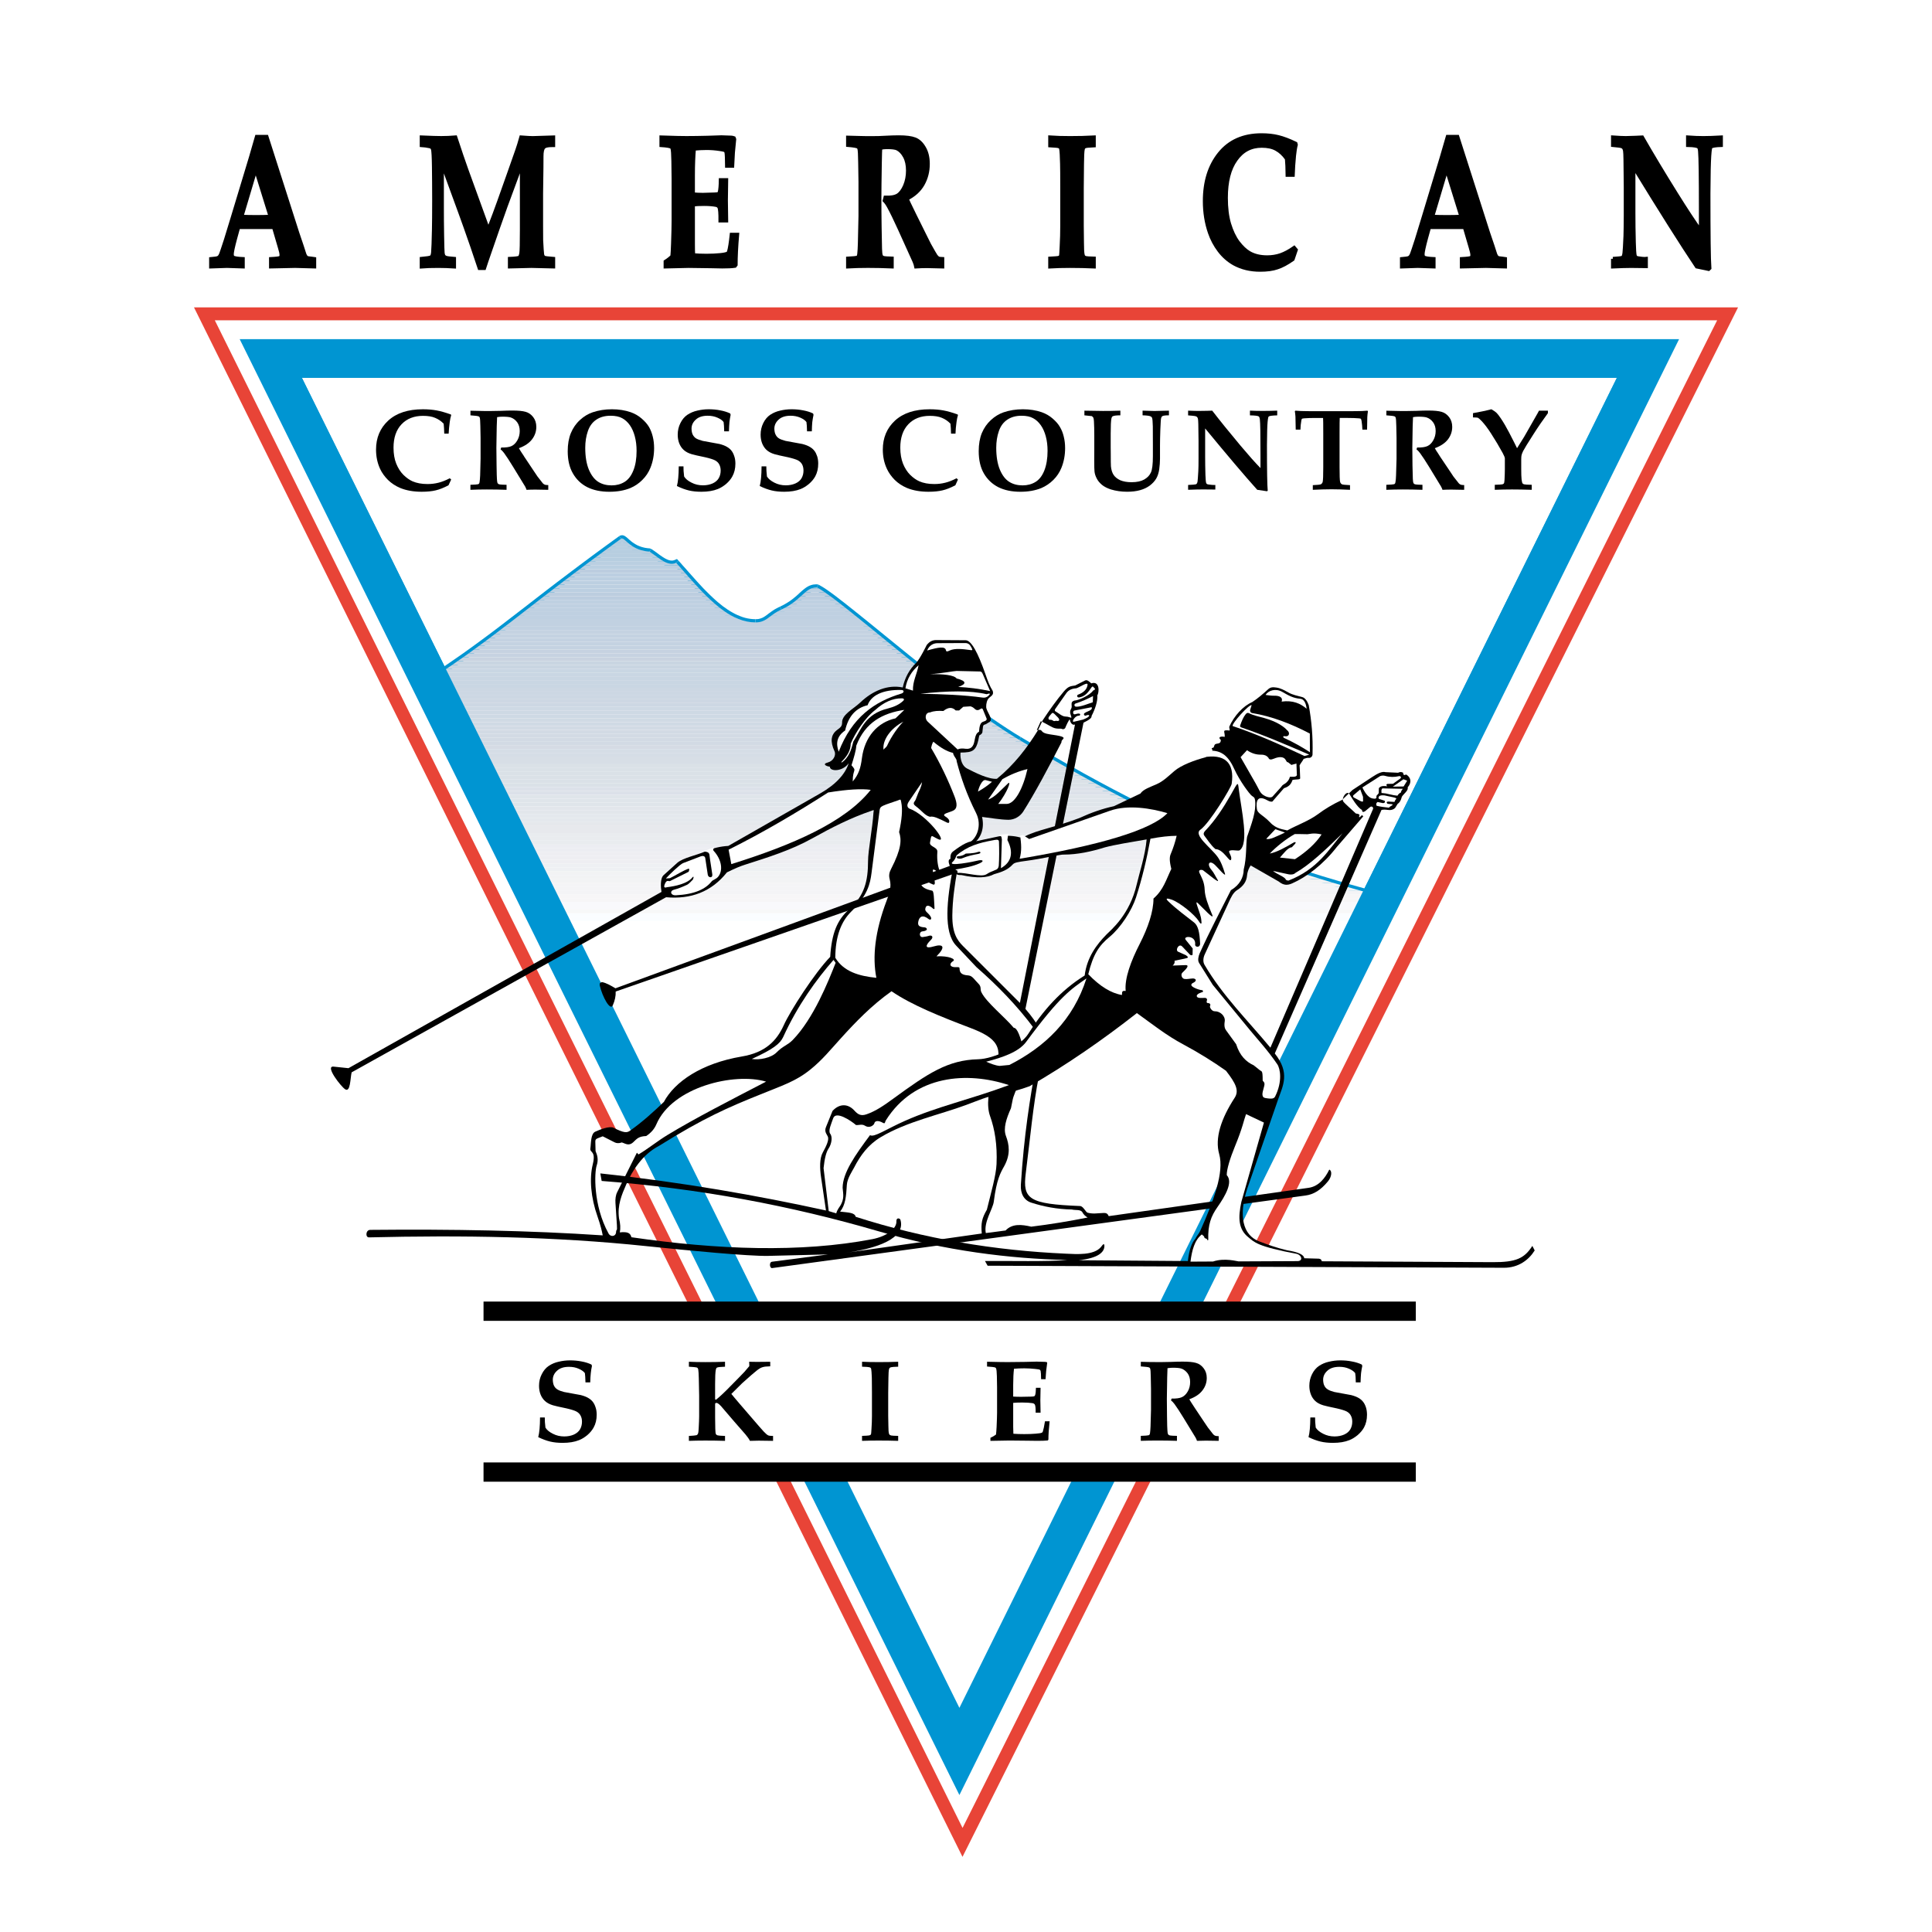 <?xml version="1.0" encoding="utf-8"?>
<!-- Generator: Adobe Illustrator 13.0.0, SVG Export Plug-In . SVG Version: 6.00 Build 14576)  -->
<!DOCTYPE svg PUBLIC "-//W3C//DTD SVG 1.0//EN" "http://www.w3.org/TR/2001/REC-SVG-20010904/DTD/svg10.dtd">
<svg version="1.0" id="Layer_1" xmlns="http://www.w3.org/2000/svg" xmlns:xlink="http://www.w3.org/1999/xlink" x="0px" y="0px"
	 width="192.756px" height="192.756px" viewBox="0 0 192.756 192.756" enable-background="new 0 0 192.756 192.756"
	 xml:space="preserve">
<g>
	<polygon fill-rule="evenodd" clip-rule="evenodd" fill="#FFFFFF" points="0,0 192.756,0 192.756,192.756 0,192.756 0,0 	"/>
	
		<polygon fill-rule="evenodd" clip-rule="evenodd" fill="#FFFFFF" stroke="#E84437" stroke-width="1.288" stroke-miterlimit="2.613" points="
		20.392,31.31 96.031,183.816 172.364,31.31 20.392,31.31 	"/>
	<polygon fill="none" stroke="#E84437" stroke-width="0.647" stroke-miterlimit="2.613" points="164.419,35.766 95.72,174.742 
		27.017,35.766 164.419,35.766 	"/>
	<polygon fill-rule="evenodd" clip-rule="evenodd" fill="#0095D2" points="162.271,35.766 94.644,172.57 95.299,173.898 
		96.135,173.898 164.419,35.766 162.271,35.766 	"/>
	<polygon fill-rule="evenodd" clip-rule="evenodd" fill="#0095D2" points="96.792,172.57 29.166,35.766 28.223,35.766 27.55,36.842 
		95.72,174.742 96.792,172.57 	"/>
	<polygon fill-rule="evenodd" clip-rule="evenodd" fill="#0095D2" points="27.971,37.692 163.47,37.692 164.419,35.766 
		27.017,35.766 27.971,37.692 	"/>
	<path fill-rule="evenodd" clip-rule="evenodd" fill="#0095D2" d="M164.419,35.766L164.419,35.766L164.419,35.766z"/>
	<polygon fill-rule="evenodd" clip-rule="evenodd" fill="#0095D2" points="61.778,53.488 61.778,53.488 60.374,54.507 
		59.057,55.474 57.822,56.394 56.664,57.267 55.569,58.094 54.528,58.892 53.532,59.661 52.579,60.4 51.648,61.117 50.747,61.81 
		49.858,62.492 48.969,63.167 48.073,63.831 47.166,64.495 46.235,65.165 45.27,65.835 44.269,66.522 43.216,67.22 42.723,67.541 
		43.01,68.123 43.572,67.762 44.633,67.052 45.645,66.365 46.61,65.688 47.545,65.013 48.459,64.349 49.354,63.679 50.25,63.004 
		51.139,62.322 52.046,61.624 52.972,60.907 53.931,60.167 54.919,59.405 55.961,58.607 57.049,57.774 58.208,56.907 59.443,55.992 
		60.755,55.025 62.158,54.011 61.778,53.488 	"/>
	<polygon fill-rule="evenodd" clip-rule="evenodd" fill="#0095D2" points="64.968,54.763 64.816,54.711 64.646,54.698 
		64.487,54.675 64.336,54.652 64.196,54.617 64.062,54.583 63.932,54.542 63.809,54.495 63.693,54.449 63.587,54.402 63.482,54.343 
		63.388,54.292 63.295,54.232 63.207,54.175 63.119,54.117 63.042,54.058 62.966,54 62.902,53.942 62.767,53.832 62.709,53.774 
		62.645,53.721 62.591,53.668 62.533,53.622 62.475,53.576 62.416,53.535 62.352,53.488 62.281,53.454 62.2,53.417 62.101,53.401 
		61.989,53.405 61.878,53.435 61.778,53.488 62.158,54.011 62.124,54.029 62.082,54.041 62.042,54.041 62.019,54.035 62.012,54.035 
		62.019,54.041 62.042,54.058 62.077,54.083 62.119,54.11 62.165,54.152 62.218,54.198 62.276,54.251 62.341,54.309 62.404,54.373 
		62.48,54.431 62.563,54.501 62.651,54.571 62.744,54.636 62.844,54.705 62.943,54.774 63.054,54.845 63.177,54.908 63.3,54.979 
		63.434,55.037 63.575,55.094 63.721,55.147 63.878,55.2 64.043,55.241 64.212,55.281 64.395,55.315 64.582,55.34 64.774,55.357 
		64.622,55.304 64.968,54.763 	"/>
	<polygon fill-rule="evenodd" clip-rule="evenodd" fill="#0095D2" points="67.701,55.945 67.326,55.864 67.268,55.887 67.21,55.905 
		67.157,55.917 67.098,55.928 66.98,55.928 66.916,55.921 66.858,55.917 66.793,55.898 66.724,55.882 66.659,55.858 66.589,55.829 
		66.518,55.799 66.443,55.76 66.367,55.724 66.291,55.677 66.214,55.631 66.138,55.585 66.062,55.532 65.98,55.474 65.897,55.421 
		65.816,55.364 65.735,55.304 65.652,55.241 65.571,55.182 65.489,55.117 65.401,55.06 65.318,54.996 65.23,54.938 65.143,54.88 
		65.055,54.815 64.968,54.763 64.622,55.304 64.705,55.357 64.781,55.41 64.862,55.462 64.944,55.521 65.02,55.578 65.103,55.636 
		65.19,55.7 65.354,55.822 65.441,55.882 65.524,55.945 65.612,56.004 65.7,56.062 65.786,56.12 65.874,56.179 65.962,56.23 
		66.057,56.283 66.145,56.329 66.238,56.375 66.337,56.423 66.432,56.458 66.529,56.493 66.629,56.522 66.735,56.545 66.834,56.562 
		66.939,56.574 67.05,56.574 67.157,56.569 67.268,56.551 67.379,56.527 67.485,56.493 67.596,56.452 67.221,56.371 67.701,55.945 
		67.543,55.771 67.326,55.864 67.701,55.945 	"/>
	<polygon fill-rule="evenodd" clip-rule="evenodd" fill="#0095D2" points="75.373,61.776 75.373,61.776 75.116,61.769 
		74.852,61.741 74.6,61.7 74.343,61.642 74.09,61.566 73.84,61.472 73.588,61.368 73.336,61.25 73.09,61.117 72.845,60.977 
		72.599,60.82 72.354,60.645 72.106,60.472 71.868,60.278 71.622,60.08 71.382,59.87 71.147,59.656 70.907,59.428 70.673,59.2 
		70.435,58.962 70.199,58.723 69.972,58.479 69.738,58.228 69.509,57.979 69.281,57.721 69.053,57.465 68.824,57.209 68.597,56.953 
		68.374,56.697 68.145,56.446 67.923,56.19 67.701,55.945 67.221,56.371 67.443,56.615 67.659,56.866 67.888,57.122 68.11,57.378 
		68.339,57.633 68.566,57.891 68.795,58.147 69.029,58.403 69.263,58.659 69.497,58.916 69.731,59.166 69.972,59.41 70.217,59.656 
		70.458,59.894 70.703,60.122 70.954,60.348 71.206,60.564 71.458,60.778 71.715,60.977 71.979,61.17 72.236,61.35 72.504,61.52 
		72.775,61.681 73.049,61.827 73.324,61.956 73.606,62.073 73.891,62.177 74.178,62.259 74.472,62.329 74.771,62.381 75.069,62.41 
		75.373,62.421 75.373,61.776 	"/>
	<polygon fill-rule="evenodd" clip-rule="evenodd" fill="#0095D2" points="77.819,60.522 77.819,60.522 77.695,60.582 77.584,60.64 
		77.473,60.698 77.369,60.755 77.262,60.815 77.169,60.877 77.082,60.937 76.994,60.995 76.913,61.053 76.836,61.112 76.76,61.163 
		76.69,61.216 76.619,61.269 76.556,61.322 76.491,61.368 76.426,61.414 76.368,61.455 76.309,61.495 76.25,61.531 76.192,61.566 
		76.134,61.601 76.075,61.63 76.017,61.653 75.958,61.676 75.898,61.7 75.835,61.716 75.771,61.734 75.702,61.752 75.625,61.764 
		75.549,61.769 75.461,61.776 75.373,61.776 75.373,62.421 75.491,62.416 75.602,62.41 75.706,62.398 75.812,62.381 75.912,62.363 
		76.01,62.34 76.104,62.311 76.192,62.283 76.28,62.241 76.361,62.206 76.438,62.165 76.52,62.124 76.59,62.078 76.667,62.031 
		76.736,61.985 76.801,61.933 76.871,61.886 76.94,61.833 77.005,61.78 77.076,61.729 77.146,61.681 77.216,61.63 77.292,61.571 
		77.362,61.525 77.438,61.472 77.521,61.421 77.602,61.368 77.69,61.31 77.783,61.257 77.883,61.211 77.982,61.158 78.088,61.105 
		77.819,60.522 	"/>
	<polygon fill-rule="evenodd" clip-rule="evenodd" fill="#0095D2" points="81.651,58.327 81.524,58.299 81.39,58.299 81.26,58.311 
		81.138,58.322 81.015,58.35 80.897,58.386 80.786,58.426 80.681,58.472 80.575,58.531 80.475,58.589 80.383,58.654 80.288,58.723 
		80.2,58.794 80.107,58.868 80.019,58.944 79.931,59.021 79.843,59.101 79.75,59.184 79.663,59.271 79.563,59.359 79.468,59.446 
		79.364,59.534 79.258,59.619 79.146,59.714 79.03,59.801 78.908,59.894 78.778,59.987 78.637,60.075 78.492,60.167 78.34,60.255 
		78.176,60.348 78.005,60.435 77.819,60.522 78.088,61.105 78.292,61.013 78.48,60.914 78.662,60.815 78.832,60.716 78.989,60.617 
		79.142,60.518 79.283,60.412 79.422,60.313 79.545,60.214 79.668,60.115 79.786,60.022 79.896,59.928 79.996,59.835 80.096,59.744 
		80.188,59.661 80.283,59.573 80.364,59.497 80.447,59.423 80.529,59.352 80.605,59.288 80.681,59.23 80.751,59.177 80.827,59.131 
		80.892,59.089 80.962,59.05 81.031,59.021 81.103,58.991 81.172,58.974 81.249,58.956 81.325,58.944 81.413,58.939 81.506,58.939 
		81.371,58.91 81.651,58.327 	"/>
	<polygon fill-rule="evenodd" clip-rule="evenodd" fill="#0095D2" points="101.859,73.545 101.859,73.545 101.18,73.132 
		100.484,72.683 99.77,72.212 99.038,71.717 98.295,71.192 97.547,70.657 96.785,70.098 96.019,69.527 95.252,68.943 94.479,68.356 
		93.713,67.757 92.947,67.156 92.185,66.551 91.431,65.951 90.688,65.356 89.956,64.762 89.243,64.181 87.861,63.057 87.201,62.52 
		86.562,62.001 85.948,61.506 85.362,61.036 84.807,60.593 84.286,60.179 83.793,59.801 83.344,59.451 82.922,59.142 82.547,58.875 
		82.207,58.647 81.909,58.467 81.651,58.327 81.371,58.91 81.587,59.021 81.857,59.189 82.179,59.405 82.541,59.661 82.951,59.965 
		83.402,60.308 83.888,60.686 84.409,61.094 84.958,61.537 85.543,62.001 86.152,62.497 86.791,63.016 87.451,63.557 88.131,64.11 
		88.833,64.681 89.553,65.264 90.277,65.852 91.027,66.453 91.782,67.052 92.542,67.658 93.31,68.264 94.082,68.863 94.854,69.457 
		95.632,70.04 96.399,70.616 97.166,71.176 97.92,71.717 98.67,72.241 99.408,72.742 100.133,73.225 100.835,73.673 101.526,74.093 
		101.859,73.545 	"/>
	<polygon fill-rule="evenodd" clip-rule="evenodd" fill="#0095D2" points="138.031,89.147 137.825,89.096 136.293,88.682 
		134.795,88.263 133.327,87.832 131.88,87.4 130.458,86.952 129.06,86.498 127.673,86.025 126.303,85.543 124.939,85.037 
		123.582,84.519 122.23,83.981 120.879,83.422 119.526,82.841 118.163,82.235 116.795,81.6 115.406,80.942 114.008,80.254 
		112.593,79.538 111.146,78.786 109.683,78.007 108.191,77.191 106.664,76.334 105.102,75.443 103.504,74.512 101.859,73.545 
		101.526,74.093 103.17,75.065 104.779,76.003 106.342,76.894 107.875,77.75 109.373,78.571 110.848,79.357 112.294,80.109 
		113.721,80.832 115.126,81.519 116.52,82.182 117.895,82.818 119.263,83.429 120.626,84.011 121.985,84.576 123.349,85.117 
		124.712,85.642 126.08,86.143 127.462,86.631 128.854,87.104 130.266,87.564 131.692,88.011 133.139,88.449 134.619,88.88 
		136.123,89.299 137.656,89.718 137.737,89.737 138.031,89.147 	"/>
	<path fill-rule="evenodd" clip-rule="evenodd" fill="#B5CDE0" d="M62.158,53.749h-0.192C62.024,53.709,62.089,53.714,62.158,53.749
		L62.158,53.749z"/>
	<path fill-rule="evenodd" clip-rule="evenodd" fill="#B5CDE0" d="M62.621,54.129h-1.183c0.176-0.123,0.352-0.251,0.527-0.38h0.192
		C62.276,53.813,62.422,53.958,62.621,54.129L62.621,54.129z"/>
	<path fill-rule="evenodd" clip-rule="evenodd" fill="#B7CEE0" d="M63.13,54.513h-2.218c0.176-0.129,0.35-0.251,0.526-0.384h1.183
		C62.762,54.251,62.932,54.384,63.13,54.513L63.13,54.513z"/>
	<path fill-rule="evenodd" clip-rule="evenodd" fill="#B7CEE0" d="M63.974,54.892h-3.582c0.169-0.123,0.345-0.251,0.521-0.378h2.218
		C63.358,54.659,63.64,54.792,63.974,54.892L63.974,54.892z"/>
	<path fill-rule="evenodd" clip-rule="evenodd" fill="#B7CEE0" d="M65.154,55.276h-5.284c0.169-0.129,0.345-0.256,0.521-0.384h3.582
		c0.238,0.069,0.514,0.122,0.824,0.14C64.916,55.106,65.032,55.188,65.154,55.276L65.154,55.276z"/>
	<path fill-rule="evenodd" clip-rule="evenodd" fill="#B7CEE0" d="M65.675,55.654h-6.32c0.17-0.122,0.34-0.25,0.516-0.378h5.284
		C65.325,55.398,65.501,55.532,65.675,55.654L65.675,55.654z"/>
	<path fill-rule="evenodd" clip-rule="evenodd" fill="#B7CEE0" d="M66.279,56.039h-7.445c0.171-0.128,0.347-0.256,0.521-0.385h6.32
		C65.874,55.799,66.073,55.933,66.279,56.039L66.279,56.039z"/>
	<path fill-rule="evenodd" clip-rule="evenodd" fill="#BACFE1" d="M67.695,56.417h-9.369c0.169-0.123,0.338-0.251,0.507-0.378h7.445
		c0.392,0.203,0.785,0.297,1.182,0.116C67.536,56.242,67.613,56.329,67.695,56.417L67.695,56.417z"/>
	<path fill-rule="evenodd" clip-rule="evenodd" fill="#BACFE1" d="M68.034,56.801H57.817c0.169-0.128,0.339-0.256,0.51-0.384h9.369
		C67.807,56.545,67.918,56.673,68.034,56.801L68.034,56.801z"/>
	<path fill-rule="evenodd" clip-rule="evenodd" fill="#BCCDDF" d="M68.367,57.18H57.308c0.163-0.122,0.333-0.25,0.509-0.378h10.217
		C68.145,56.93,68.256,57.052,68.367,57.18L68.367,57.18z"/>
	<path fill-rule="evenodd" clip-rule="evenodd" fill="#BCCFE1" d="M68.708,57.564H56.804c0.164-0.127,0.333-0.256,0.504-0.385
		h11.059C68.479,57.308,68.597,57.437,68.708,57.564L68.708,57.564z"/>
	<path fill-rule="evenodd" clip-rule="evenodd" fill="#BCCFE1" d="M69.046,57.942H56.294c0.171-0.123,0.34-0.25,0.509-0.378h11.904
		C68.819,57.693,68.93,57.82,69.046,57.942L69.046,57.942z"/>
	<path fill-rule="evenodd" clip-rule="evenodd" fill="#BCCFE1" d="M69.393,58.327H55.798c0.163-0.127,0.333-0.255,0.496-0.384
		h12.751C69.157,58.071,69.275,58.2,69.393,58.327L69.393,58.327z"/>
	<path fill-rule="evenodd" clip-rule="evenodd" fill="#BCCFE1" d="M81.682,58.707H80.95c0.169-0.064,0.352-0.094,0.562-0.087
		C81.563,58.642,81.624,58.677,81.682,58.707L81.682,58.707z M69.743,58.707H55.301c0.163-0.122,0.333-0.251,0.498-0.38h13.594
		C69.509,58.456,69.626,58.584,69.743,58.707L69.743,58.707z"/>
	<path fill-rule="evenodd" clip-rule="evenodd" fill="#BCCFE1" d="M82.284,59.089h-1.936c0.197-0.168,0.392-0.302,0.602-0.383h0.732
		C81.851,58.799,82.05,58.928,82.284,59.089L82.284,59.089z M70.106,59.089H54.803c0.164-0.127,0.327-0.255,0.498-0.383h14.442
		C69.865,58.834,69.983,58.962,70.106,59.089L70.106,59.089z"/>
	<path fill-rule="evenodd" clip-rule="evenodd" fill="#BCCDDF" d="M82.823,59.469H79.92c0.152-0.141,0.292-0.269,0.428-0.38h1.936
		C82.448,59.2,82.629,59.329,82.823,59.469L82.823,59.469z M70.486,59.469h-16.18c0.164-0.122,0.333-0.251,0.498-0.38h15.303
		C70.235,59.218,70.358,59.347,70.486,59.469L70.486,59.469z"/>
	<path fill-rule="evenodd" clip-rule="evenodd" fill="#BCCDDF" d="M83.332,59.847h-3.845c0.157-0.128,0.304-0.255,0.433-0.378h2.903
		C82.987,59.585,83.156,59.714,83.332,59.847L83.332,59.847z M70.884,59.847H53.814c0.163-0.122,0.327-0.251,0.491-0.378h16.18
		C70.62,59.596,70.75,59.726,70.884,59.847L70.884,59.847z"/>
	<path fill-rule="evenodd" clip-rule="evenodd" fill="#BFD0E1" d="M83.83,60.232h-4.846c0.186-0.129,0.357-0.256,0.503-0.385h3.845
		C83.49,59.969,83.659,60.099,83.83,60.232L83.83,60.232z M71.312,60.232h-17.99c0.165-0.129,0.329-0.256,0.493-0.385h17.069
		C71.025,59.981,71.165,60.11,71.312,60.232L71.312,60.232z"/>
	<path fill-rule="evenodd" clip-rule="evenodd" fill="#BFD0E1" d="M84.321,60.617h-5.963c0.234-0.129,0.439-0.257,0.626-0.385h4.846
		C83.987,60.354,84.151,60.483,84.321,60.617L84.321,60.617z M71.773,60.617H52.824c0.164-0.129,0.328-0.257,0.498-0.385h17.99
		C71.463,60.366,71.616,60.494,71.773,60.617L71.773,60.617z"/>
	<path fill-rule="evenodd" clip-rule="evenodd" fill="#BFD0E1" d="M84.8,60.995h-7.198c0.106-0.058,0.223-0.122,0.352-0.18
		c0.146-0.064,0.28-0.134,0.403-0.198h5.963C84.473,60.739,84.636,60.866,84.8,60.995L84.8,60.995z M72.289,60.995H52.333
		c0.164-0.128,0.329-0.251,0.491-0.378h18.949C71.944,60.75,72.113,60.873,72.289,60.995L72.289,60.995z"/>
	<path fill-rule="evenodd" clip-rule="evenodd" fill="#BFD0E1" d="M85.274,61.379h-8.258c0.165-0.129,0.357-0.256,0.585-0.385H84.8
		C84.953,61.117,85.11,61.246,85.274,61.379L85.274,61.379z M72.891,61.379H51.842c0.165-0.129,0.327-0.256,0.491-0.385h19.956
		C72.488,61.135,72.687,61.262,72.891,61.379L72.891,61.379z"/>
	<path fill-rule="evenodd" clip-rule="evenodd" fill="#BFD0E1" d="M85.749,61.757h-9.253c0.165-0.111,0.329-0.244,0.521-0.378h8.258
		C85.432,61.501,85.585,61.63,85.749,61.757L85.749,61.757z M73.681,61.757H51.349c0.165-0.127,0.329-0.251,0.493-0.378h21.049
		C73.155,61.525,73.412,61.653,73.681,61.757L73.681,61.757z"/>
	<path fill-rule="evenodd" clip-rule="evenodd" fill="#C1D1E1" d="M86.222,62.142H50.853c0.163-0.129,0.327-0.256,0.496-0.385
		h22.332c0.546,0.216,1.106,0.339,1.692,0.339c0.498,0,0.813-0.134,1.123-0.339h9.253C85.9,61.88,86.059,62.008,86.222,62.142
		L86.222,62.142z"/>
	<path fill-rule="evenodd" clip-rule="evenodd" fill="#C1D1E1" d="M86.691,62.52H50.349c0.169-0.127,0.333-0.249,0.504-0.378h35.369
		C86.375,62.264,86.532,62.393,86.691,62.52L86.691,62.52z"/>
	<path fill-rule="evenodd" clip-rule="evenodd" fill="#C1D1E1" d="M87.159,62.9H49.851c0.171-0.123,0.333-0.251,0.498-0.38h36.342
		C86.842,62.649,87.001,62.771,87.159,62.9L87.159,62.9z"/>
	<path fill-rule="evenodd" clip-rule="evenodd" fill="#C4D2E1" d="M87.627,63.283H49.349c0.169-0.127,0.333-0.256,0.502-0.383
		h37.308C87.312,63.027,87.469,63.156,87.627,63.283L87.627,63.283z"/>
	<path fill-rule="evenodd" clip-rule="evenodd" fill="#C4D2E1" d="M88.095,63.663H48.839c0.169-0.122,0.34-0.251,0.51-0.38h38.278
		C87.779,63.412,87.937,63.534,88.095,63.663L88.095,63.663z"/>
	<path fill-rule="evenodd" clip-rule="evenodd" fill="#C4D2E1" d="M88.564,64.047H48.325c0.174-0.128,0.345-0.257,0.514-0.384
		h39.255C88.247,63.79,88.405,63.918,88.564,64.047L88.564,64.047z"/>
	<path fill-rule="evenodd" clip-rule="evenodd" fill="#C4D2E1" d="M89.032,64.425H47.809c0.176-0.122,0.345-0.251,0.516-0.378
		h40.239C88.722,64.174,88.874,64.296,89.032,64.425L89.032,64.425z"/>
	<path fill-rule="evenodd" clip-rule="evenodd" fill="#C4D2E1" d="M89.5,64.81H47.283c0.174-0.129,0.35-0.258,0.526-0.385h41.223
		C89.189,64.552,89.342,64.681,89.5,64.81L89.5,64.81z"/>
	<path fill-rule="evenodd" clip-rule="evenodd" fill="#C6D2E1" d="M89.974,65.188H46.756c0.176-0.128,0.352-0.251,0.527-0.378H89.5
		C89.657,64.937,89.816,65.06,89.974,65.188L89.974,65.188z"/>
	<path fill-rule="evenodd" clip-rule="evenodd" fill="#C6D2E1" d="M90.448,65.573H46.219c0.181-0.129,0.361-0.256,0.537-0.385
		h43.218C90.131,65.317,90.284,65.444,90.448,65.573L90.448,65.573z"/>
	<path fill-rule="evenodd" clip-rule="evenodd" fill="#C9D3E0" d="M90.921,65.951H45.667c0.188-0.123,0.369-0.251,0.551-0.378
		h44.229C90.606,65.7,90.764,65.828,90.921,65.951L90.921,65.951z"/>
	<path fill-rule="evenodd" clip-rule="evenodd" fill="#C9D5E1" d="M91.396,66.335H45.124c0.181-0.128,0.368-0.255,0.544-0.384
		h45.254C91.074,66.08,91.238,66.207,91.396,66.335L91.396,66.335z"/>
	<path fill-rule="evenodd" clip-rule="evenodd" fill="#C9D5E1" d="M91.87,66.713H44.561c0.188-0.127,0.375-0.249,0.562-0.378h46.272
		C91.553,66.464,91.712,66.586,91.87,66.713L91.87,66.713z"/>
	<path fill-rule="evenodd" clip-rule="evenodd" fill="#C9D6E3" d="M92.35,67.098H43.994c0.192-0.127,0.38-0.256,0.567-0.385H91.87
		C92.034,66.842,92.192,66.971,92.35,67.098L92.35,67.098z"/>
	<path fill-rule="evenodd" clip-rule="evenodd" fill="#C9D6E3" d="M92.835,67.476h-49.42c0.199-0.127,0.392-0.256,0.579-0.378H92.35
		C92.514,67.227,92.671,67.349,92.835,67.476L92.835,67.476z"/>
	<path fill-rule="evenodd" clip-rule="evenodd" fill="#C9D6E3" d="M93.322,67.86H42.882l-0.011-0.023
		c0.187-0.122,0.368-0.237,0.544-0.361h49.42C92.993,67.605,93.157,67.734,93.322,67.86L93.322,67.86z"/>
	<path fill-rule="evenodd" clip-rule="evenodd" fill="#C9D6E3" d="M93.806,68.241H43.07l-0.188-0.38h50.439
		C93.479,67.983,93.644,68.112,93.806,68.241L93.806,68.241z"/>
	<path fill-rule="evenodd" clip-rule="evenodd" fill="#C9D6E3" d="M94.299,68.619H43.257l-0.187-0.378h50.735
		C93.97,68.368,94.135,68.496,94.299,68.619L94.299,68.619z"/>
	<path fill-rule="evenodd" clip-rule="evenodd" fill="#CCD7E3" d="M94.796,69.003H43.45l-0.192-0.384h51.042
		C94.463,68.746,94.625,68.875,94.796,69.003L94.796,69.003z"/>
	<path fill-rule="evenodd" clip-rule="evenodd" fill="#CCD7E3" d="M95.292,69.388H43.637l-0.188-0.385h51.347
		C94.959,69.13,95.13,69.259,95.292,69.388L95.292,69.388z"/>
	<path fill-rule="evenodd" clip-rule="evenodd" fill="#CCD7E3" d="M95.796,69.766H43.825l-0.188-0.378h51.655
		C95.463,69.515,95.632,69.637,95.796,69.766L95.796,69.766z"/>
	<path fill-rule="evenodd" clip-rule="evenodd" fill="#CDD7E3" d="M96.311,70.15H44.012l-0.188-0.384h51.972
		C95.972,69.893,96.142,70.021,96.311,70.15L96.311,70.15z"/>
	<path fill-rule="evenodd" clip-rule="evenodd" fill="#CDD7E3" d="M96.82,70.528H44.198l-0.186-0.378h52.299
		C96.481,70.278,96.651,70.4,96.82,70.528L96.82,70.528z"/>
	<path fill-rule="evenodd" clip-rule="evenodd" fill="#CED9E4" d="M97.348,70.913H44.392l-0.194-0.385H96.82
		C96.996,70.657,97.172,70.785,97.348,70.913L97.348,70.913z"/>
	<path fill-rule="evenodd" clip-rule="evenodd" fill="#CED9E4" d="M97.88,71.292H44.579l-0.187-0.378h52.956
		C97.523,71.041,97.704,71.169,97.88,71.292L97.88,71.292z"/>
	<path fill-rule="evenodd" clip-rule="evenodd" fill="#CED9E4" d="M98.413,71.676H44.767l-0.188-0.384H97.88
		C98.061,71.42,98.237,71.547,98.413,71.676L98.413,71.676z"/>
	<path fill-rule="evenodd" clip-rule="evenodd" fill="#D0DAE4" d="M98.969,72.054H44.954l-0.187-0.378h53.646
		C98.601,71.805,98.781,71.932,98.969,72.054L98.969,72.054z"/>
	<path fill-rule="evenodd" clip-rule="evenodd" fill="#D0DAE4" d="M99.524,72.434H45.14l-0.186-0.38h54.015
		C99.156,72.183,99.337,72.31,99.524,72.434L99.524,72.434z"/>
	<path fill-rule="evenodd" clip-rule="evenodd" fill="#D2DAE4" d="M100.098,72.817H45.334l-0.194-0.383h54.384
		C99.718,72.567,99.911,72.694,100.098,72.817L100.098,72.817z"/>
	<path fill-rule="evenodd" clip-rule="evenodd" fill="#D2DAE4" d="M100.688,73.196H45.522l-0.188-0.379h54.763
		C100.297,72.945,100.489,73.074,100.688,73.196L100.688,73.196z"/>
	<path fill-rule="evenodd" clip-rule="evenodd" fill="#D2DAE4" d="M101.297,73.581H45.709l-0.187-0.385h55.167
		C100.895,73.33,101.099,73.457,101.297,73.581L101.297,73.581z"/>
	<path fill-rule="evenodd" clip-rule="evenodd" fill="#D2DAE4" d="M101.93,73.959H45.897l-0.188-0.378h55.588
		c0.135,0.081,0.265,0.162,0.398,0.238C101.771,73.865,101.854,73.913,101.93,73.959L101.93,73.959z"/>
	<path fill-rule="evenodd" clip-rule="evenodd" fill="#D2DAE4" d="M102.573,74.344H46.083l-0.186-0.385h56.033
		C102.146,74.086,102.362,74.215,102.573,74.344L102.573,74.344z"/>
	<path fill-rule="evenodd" clip-rule="evenodd" fill="#D5DBE4" d="M103.224,74.729H46.276l-0.194-0.385h56.491
		C102.79,74.471,103.006,74.6,103.224,74.729L103.224,74.729z"/>
	<path fill-rule="evenodd" clip-rule="evenodd" fill="#D5DDE6" d="M103.872,75.106H46.464l-0.188-0.378h56.947
		C103.439,74.851,103.656,74.978,103.872,75.106L103.872,75.106z"/>
	<path fill-rule="evenodd" clip-rule="evenodd" fill="#D5DDE6" d="M104.534,75.484H46.651l-0.188-0.378h57.408
		C104.095,75.234,104.312,75.362,104.534,75.484L104.534,75.484z"/>
	<path fill-rule="evenodd" clip-rule="evenodd" fill="#D7DEE6" d="M105.189,75.869H46.839l-0.188-0.385h57.883
		C104.75,75.613,104.972,75.741,105.189,75.869L105.189,75.869z"/>
	<path fill-rule="evenodd" clip-rule="evenodd" fill="#D7DEE6" d="M105.855,76.248H47.031l-0.192-0.378h58.351
		C105.411,75.998,105.634,76.125,105.855,76.248L105.855,76.248z"/>
	<path fill-rule="evenodd" clip-rule="evenodd" fill="#DAE1E7" d="M106.529,76.632H47.219l-0.188-0.384h58.824
		C106.085,76.376,106.307,76.503,106.529,76.632L106.529,76.632z"/>
	<path fill-rule="evenodd" clip-rule="evenodd" fill="#DAE1E7" d="M107.208,77.01H47.406l-0.188-0.378h59.311
		C106.757,76.76,106.979,76.888,107.208,77.01L107.208,77.01z"/>
	<path fill-rule="evenodd" clip-rule="evenodd" fill="#DAE1E7" d="M107.894,77.395h-60.3l-0.188-0.385h59.802
		C107.437,77.139,107.664,77.268,107.894,77.395L107.894,77.395z"/>
	<path fill-rule="evenodd" clip-rule="evenodd" fill="#DAE1E7" d="M108.583,77.774H47.779l-0.186-0.38h60.3
		C108.12,77.523,108.355,77.65,108.583,77.774L108.583,77.774z"/>
	<path fill-rule="evenodd" clip-rule="evenodd" fill="#DAE1E7" d="M109.285,78.157H47.974l-0.194-0.383h60.804
		C108.817,77.901,109.051,78.03,109.285,78.157L109.285,78.157z"/>
	<path fill-rule="evenodd" clip-rule="evenodd" fill="#DAE1E7" d="M109.988,78.537H48.161l-0.188-0.38h61.312
		C109.521,78.286,109.76,78.415,109.988,78.537L109.988,78.537z"/>
	<path fill-rule="evenodd" clip-rule="evenodd" fill="#DCE1E9" d="M110.708,78.921H48.349l-0.188-0.384h61.827
		C110.233,78.664,110.468,78.793,110.708,78.921L110.708,78.921z"/>
	<path fill-rule="evenodd" clip-rule="evenodd" fill="#DCE1E9" d="M111.433,79.3H48.536l-0.188-0.378h62.359
		C110.947,79.049,111.192,79.171,111.433,79.3L111.433,79.3z"/>
	<path fill-rule="evenodd" clip-rule="evenodd" fill="#DFE5EA" d="M112.165,79.685H48.729L48.536,79.3h62.896
		C111.679,79.427,111.924,79.556,112.165,79.685L112.165,79.685z"/>
	<path fill-rule="evenodd" clip-rule="evenodd" fill="#DFE5EA" d="M112.914,80.062H48.916l-0.187-0.378h63.437
		C112.417,79.812,112.667,79.94,112.914,80.062L112.914,80.062z"/>
	<path fill-rule="evenodd" clip-rule="evenodd" fill="#DFE5EA" d="M113.669,80.447H49.103l-0.188-0.385h63.999
		C113.165,80.191,113.417,80.318,113.669,80.447L113.669,80.447z"/>
	<path fill-rule="evenodd" clip-rule="evenodd" fill="#E2E6EB" d="M114.436,80.825H49.291l-0.188-0.378h64.566
		C113.926,80.574,114.184,80.703,114.436,80.825L114.436,80.825z"/>
	<path fill-rule="evenodd" clip-rule="evenodd" fill="#E2E6EB" d="M115.214,81.203H49.478l-0.188-0.378h65.145
		C114.699,80.954,114.956,81.081,115.214,81.203L115.214,81.203z"/>
	<path fill-rule="evenodd" clip-rule="evenodd" fill="#E4E8ED" d="M116.015,81.588H49.67l-0.192-0.385h65.736
		C115.482,81.339,115.752,81.46,116.015,81.588L116.015,81.588z"/>
	<path fill-rule="evenodd" clip-rule="evenodd" fill="#E4E8ED" d="M116.817,81.968H49.858l-0.188-0.38h66.344
		C116.285,81.717,116.554,81.844,116.817,81.968L116.817,81.968z"/>
	<path fill-rule="evenodd" clip-rule="evenodd" fill="#E5E8EC" d="M117.648,82.351H50.045l-0.188-0.383h66.959
		C117.098,82.102,117.374,82.224,117.648,82.351L117.648,82.351z"/>
	<path fill-rule="evenodd" clip-rule="evenodd" fill="#E7E9ED" d="M118.484,82.73H50.233l-0.188-0.379h67.603
		C117.929,82.479,118.21,82.608,118.484,82.73L118.484,82.73z"/>
	<path fill-rule="evenodd" clip-rule="evenodd" fill="#E7E9ED" d="M119.351,83.115H50.42l-0.187-0.385h68.251
		C118.776,82.857,119.063,82.986,119.351,83.115L119.351,83.115z"/>
	<path fill-rule="evenodd" clip-rule="evenodd" fill="#E9ECEF" d="M120.235,83.498H50.613l-0.193-0.383h68.931
		C119.645,83.242,119.943,83.371,120.235,83.498L120.235,83.498z"/>
	<path fill-rule="evenodd" clip-rule="evenodd" fill="#E9ECEF" d="M121.131,83.878H50.8l-0.188-0.38h69.623
		C120.533,83.626,120.837,83.749,121.131,83.878L121.131,83.878z"/>
	<path fill-rule="evenodd" clip-rule="evenodd" fill="#E9ECEF" d="M122.062,84.261H50.988L50.8,83.878h70.331
		C121.446,84.005,121.751,84.134,122.062,84.261L122.062,84.261z"/>
	<path fill-rule="evenodd" clip-rule="evenodd" fill="#ECEDF2" d="M123.009,84.641H51.175l-0.188-0.38h71.074
		C122.377,84.389,122.693,84.512,123.009,84.641L123.009,84.641z"/>
	<path fill-rule="evenodd" clip-rule="evenodd" fill="#ECEDF2" d="M123.985,85.019H51.367l-0.192-0.378h71.833
		C123.337,84.768,123.659,84.896,123.985,85.019L123.985,85.019z"/>
	<path fill-rule="evenodd" clip-rule="evenodd" fill="#EEEEF2" d="M124.985,85.403H51.555l-0.188-0.384h72.618
		C124.319,85.147,124.652,85.274,124.985,85.403L124.985,85.403z"/>
	<path fill-rule="evenodd" clip-rule="evenodd" fill="#EEEEF2" d="M126.027,85.781H51.743l-0.188-0.378h73.431
		C125.332,85.532,125.683,85.659,126.027,85.781L126.027,85.781z"/>
	<path fill-rule="evenodd" clip-rule="evenodd" fill="#EEEEF2" d="M127.093,86.166H51.93l-0.187-0.385h74.285
		C126.379,85.91,126.736,86.037,127.093,86.166L127.093,86.166z"/>
	<path fill-rule="evenodd" clip-rule="evenodd" fill="#EEF0F3" d="M128.199,86.543H52.117l-0.188-0.377h75.163
		C127.456,86.294,127.824,86.422,128.199,86.543L128.199,86.543z"/>
	<path fill-rule="evenodd" clip-rule="evenodd" fill="#EEF0F3" d="M129.34,86.928H52.31l-0.192-0.385h76.082
		C128.581,86.673,128.961,86.801,129.34,86.928L129.34,86.928z"/>
	<path fill-rule="evenodd" clip-rule="evenodd" fill="#F2F3F4" d="M130.512,87.309H52.497l-0.188-0.38h77.03
		C129.727,87.057,130.118,87.185,130.512,87.309L130.512,87.309z"/>
	<path fill-rule="evenodd" clip-rule="evenodd" fill="#F2F3F4" d="M131.734,87.691h-79.05l-0.188-0.383h78.015
		C130.922,87.435,131.324,87.564,131.734,87.691L131.734,87.691z"/>
	<path fill-rule="evenodd" clip-rule="evenodd" fill="#F2F3F4" d="M132.991,88.071H52.872l-0.188-0.379h79.05
		C132.148,87.82,132.57,87.949,132.991,88.071L132.991,88.071z"/>
	<path fill-rule="evenodd" clip-rule="evenodd" fill="#F4F4F6" d="M134.297,88.454H53.06l-0.188-0.383h80.119
		C133.419,88.198,133.859,88.327,134.297,88.454L134.297,88.454z"/>
	<path fill-rule="evenodd" clip-rule="evenodd" fill="#F4F4F6" d="M135.644,88.834H53.252l-0.192-0.38h81.237
		C134.741,88.583,135.193,88.711,135.644,88.834L135.644,88.834z"/>
	<path fill-rule="evenodd" clip-rule="evenodd" fill="#F4F4F6" d="M137.03,89.218H53.439l-0.188-0.384h82.392
		C136.1,88.961,136.562,89.089,137.03,89.218L137.03,89.218z"/>
	<path fill-rule="evenodd" clip-rule="evenodd" fill="#F7F6F7" d="M137.809,89.596H53.627l-0.188-0.378h83.591
		c0.281,0.074,0.568,0.15,0.854,0.226L137.809,89.596L137.809,89.596z"/>
	<polygon fill-rule="evenodd" clip-rule="evenodd" fill="#F7F6F7" points="137.621,89.981 53.814,89.981 53.627,89.596 
		137.809,89.596 137.621,89.981 	"/>
	<polygon fill-rule="evenodd" clip-rule="evenodd" fill="#F9F9FC" points="137.434,90.359 54.002,90.359 53.814,89.981 
		137.621,89.981 137.434,90.359 	"/>
	<polygon fill-rule="evenodd" clip-rule="evenodd" fill="#F9F9FC" points="137.246,90.737 54.194,90.737 54.002,90.359 
		137.434,90.359 137.246,90.737 	"/>
	<polygon fill-rule="evenodd" clip-rule="evenodd" fill="#F7F8F8" points="137.054,91.122 54.381,91.122 54.194,90.737 
		137.246,90.737 137.054,91.122 	"/>
	<polygon fill-rule="evenodd" clip-rule="evenodd" fill="#FAFDFF" points="136.866,91.501 54.569,91.501 54.381,91.122 
		137.054,91.122 136.866,91.501 	"/>
	<polygon fill-rule="evenodd" clip-rule="evenodd" fill="#FAFDFF" points="136.68,91.885 54.756,91.885 54.569,91.501 
		136.866,91.501 136.68,91.885 	"/>
	<polygon fill-rule="evenodd" clip-rule="evenodd" fill="#FFFFFF" points="136.491,92.269 54.949,92.269 54.756,91.885 
		136.68,91.885 136.491,92.269 	"/>
	<polygon fill-rule="evenodd" clip-rule="evenodd" fill="#FFFFFF" points="136.3,92.647 55.137,92.647 54.949,92.269 
		136.491,92.269 136.3,92.647 	"/>
	<polygon fill-rule="evenodd" clip-rule="evenodd" fill="#FFFFFF" points="55.137,92.647 136.3,92.647 95.72,174.742 55.137,92.647 
			"/>
	<polygon fill-rule="evenodd" clip-rule="evenodd" fill="#FFFFFF" points="72.079,126.922 119.422,126.799 95.72,174.742 
		72.079,126.922 	"/>
	<polygon fill-rule="evenodd" clip-rule="evenodd" fill="#FFFFFF" points="72.079,126.922 119.422,126.799 95.72,174.742 
		72.079,126.922 	"/>
	<polygon fill="none" stroke="#0095D2" stroke-width="3.855" stroke-miterlimit="2.613" points="164.419,35.766 95.72,174.742 
		27.017,35.766 164.419,35.766 	"/>
	<path fill-rule="evenodd" clip-rule="evenodd" d="M45.013,47.844l-0.264,0.571c-0.474,0.251-0.896,0.419-1.275,0.507
		c-0.375,0.092-0.843,0.14-1.41,0.14c-0.801,0-1.509-0.122-2.125-0.373c-0.486-0.205-0.894-0.477-1.234-0.811
		c-0.333-0.336-0.597-0.698-0.778-1.088c-0.275-0.594-0.41-1.235-0.41-1.928c0-1.182,0.403-2.149,1.218-2.9
		c0.818-0.751,1.971-1.129,3.457-1.129c0.51,0,0.968,0.041,1.375,0.115c0.405,0.076,0.879,0.21,1.417,0.403l0.03,0.069
		c-0.059,0.182-0.106,0.403-0.141,0.67c-0.058,0.424-0.093,0.816-0.111,1.175h-0.438c-0.013-0.412-0.03-0.744-0.06-0.995
		c-0.257-0.263-0.538-0.454-0.859-0.583c-0.31-0.134-0.715-0.198-1.206-0.198c-0.889,0-1.604,0.281-2.136,0.839
		c-0.533,0.56-0.801,1.34-0.801,2.336c0,0.606,0.088,1.136,0.269,1.59c0.183,0.449,0.421,0.827,0.72,1.125
		c0.299,0.291,0.604,0.506,0.903,0.64c0.415,0.18,0.912,0.274,1.498,0.274c0.385,0,0.755-0.046,1.1-0.134
		c0.339-0.083,0.714-0.233,1.124-0.442L45.013,47.844L45.013,47.844z"/>
	<path fill-rule="evenodd" clip-rule="evenodd" d="M46.937,41.438v-0.46c0.088,0,0.387,0.006,0.907,0.019
		c0.252,0.011,0.616,0.011,1.077,0.011c0.398,0,0.738-0.006,1.025-0.018c0.467-0.023,0.854-0.03,1.164-0.03
		c0.591,0,1.035,0.042,1.333,0.128c0.294,0.081,0.544,0.256,0.755,0.525c0.206,0.268,0.31,0.593,0.31,0.977
		c0,0.454-0.141,0.869-0.426,1.242c-0.282,0.372-0.72,0.669-1.312,0.885c0.095,0.168,0.206,0.344,0.322,0.519
		c0.124,0.18,0.194,0.285,0.21,0.325c0.024,0.036,0.048,0.071,0.071,0.105l0.877,1.316c0.234,0.35,0.363,0.536,0.38,0.564
		c0.287,0.373,0.463,0.595,0.521,0.666c0.065,0.069,0.129,0.116,0.194,0.139c0.058,0.03,0.174,0.041,0.356,0.046v0.473
		c-0.585-0.017-1.007-0.023-1.271-0.023c-0.299,0-0.603,0.007-0.901,0.023c-0.019-0.088-0.065-0.192-0.134-0.326l-1.218-1.992
		c-0.345-0.571-0.644-1.019-0.884-1.351c-0.123-0.164-0.239-0.286-0.35-0.368l0.064-0.185c0.449,0.012,0.794-0.037,1.023-0.14
		c0.229-0.106,0.426-0.297,0.585-0.576c0.158-0.274,0.239-0.589,0.239-0.926c0-0.35-0.088-0.636-0.25-0.869
		c-0.165-0.228-0.375-0.39-0.621-0.478c-0.159-0.058-0.44-0.087-0.85-0.087c-0.181,0-0.363,0.016-0.537,0.046
		c-0.012,0.134-0.023,0.442-0.037,0.915c-0.023,1.067-0.035,1.776-0.035,2.131c0,0.564,0.007,1.166,0.019,1.8
		c0.012,0.774,0.023,1.211,0.035,1.315c0.012,0.216,0.03,0.35,0.058,0.415c0.019,0.029,0.042,0.058,0.076,0.087
		c0.035,0.023,0.088,0.041,0.165,0.053c0.076,0.017,0.298,0.028,0.662,0.035v0.5c-0.65-0.023-1.306-0.035-1.967-0.035
		c-0.591,0-1.135,0.011-1.639,0.035v-0.5c0.428-0.012,0.685-0.035,0.768-0.058c0.04-0.013,0.075-0.036,0.093-0.06
		c0.024-0.028,0.042-0.081,0.053-0.157c0.023-0.146,0.046-0.373,0.058-0.67l0.042-1.647v-2.092l-0.023-1.193
		c-0.007-0.466-0.03-0.751-0.065-0.844c-0.019-0.042-0.046-0.076-0.088-0.099C47.687,41.507,47.406,41.466,46.937,41.438
		L46.937,41.438z"/>
	<path fill-rule="evenodd" clip-rule="evenodd" d="M56.641,45.014c0-0.693,0.104-1.292,0.315-1.806
		c0.211-0.507,0.509-0.943,0.901-1.299c0.387-0.36,0.814-0.616,1.271-0.774c0.586-0.198,1.229-0.302,1.919-0.302
		s1.311,0.099,1.873,0.291c0.415,0.145,0.785,0.361,1.1,0.636c0.322,0.279,0.567,0.558,0.738,0.85
		c0.162,0.286,0.285,0.606,0.368,0.95c0.088,0.35,0.134,0.733,0.134,1.147c0,0.709-0.123,1.362-0.368,1.968
		c-0.183,0.454-0.452,0.857-0.803,1.205c-0.345,0.35-0.743,0.618-1.193,0.811c-0.608,0.251-1.312,0.373-2.102,0.373
		c-0.848,0-1.58-0.152-2.195-0.456c-0.609-0.309-1.088-0.763-1.433-1.362C56.815,46.65,56.641,45.906,56.641,45.014L56.641,45.014z
		 M58.39,44.676c0,0.88,0.123,1.608,0.363,2.184c0.245,0.571,0.556,0.972,0.931,1.211c0.38,0.24,0.824,0.355,1.34,0.355
		c0.48,0,0.901-0.11,1.276-0.338c0.38-0.227,0.674-0.611,0.89-1.148c0.217-0.535,0.322-1.187,0.322-1.956
		c0-0.53-0.059-1.007-0.176-1.444c-0.111-0.436-0.28-0.809-0.491-1.113c-0.217-0.308-0.475-0.546-0.767-0.703
		c-0.294-0.164-0.679-0.246-1.165-0.246c-0.556,0-1.025,0.128-1.417,0.391c-0.387,0.256-0.667,0.634-0.843,1.141
		C58.478,43.512,58.39,44.07,58.39,44.676L58.39,44.676z"/>
	<path fill-rule="evenodd" clip-rule="evenodd" d="M72.727,43.033h-0.473c-0.012-0.436-0.03-0.745-0.06-0.926
		c-0.116-0.162-0.322-0.309-0.614-0.436c-0.287-0.128-0.609-0.193-0.972-0.193c-0.515,0-0.913,0.128-1.193,0.391
		c-0.282,0.256-0.421,0.553-0.421,0.903c0.005,0.245,0.046,0.448,0.123,0.6c0.082,0.157,0.192,0.279,0.338,0.373
		c0.153,0.087,0.37,0.168,0.655,0.244c0.224,0.046,0.528,0.104,0.914,0.168c0.398,0.071,0.648,0.117,0.767,0.141
		c0.31,0.081,0.556,0.175,0.743,0.29c0.192,0.111,0.34,0.24,0.451,0.385c0.112,0.141,0.204,0.327,0.274,0.548
		c0.077,0.215,0.111,0.466,0.111,0.74c0,0.477-0.1,0.902-0.304,1.27c-0.146,0.274-0.356,0.523-0.625,0.756
		c-0.27,0.221-0.546,0.396-0.831,0.507c-0.451,0.182-1.001,0.269-1.634,0.269c-0.468,0-0.883-0.041-1.246-0.129
		c-0.364-0.087-0.762-0.232-1.195-0.442c0.118-0.431,0.176-1.083,0.183-1.963h0.472c-0.005,0.274,0.012,0.611,0.065,1.014
		c0.141,0.232,0.387,0.436,0.738,0.61c0.345,0.182,0.725,0.269,1.141,0.269c0.357,0,0.679-0.064,0.959-0.187
		c0.28-0.129,0.486-0.304,0.615-0.525c0.128-0.221,0.192-0.477,0.192-0.756c0-0.239-0.046-0.444-0.141-0.613
		c-0.082-0.168-0.222-0.302-0.415-0.408c-0.187-0.099-0.521-0.203-0.995-0.313c-0.686-0.141-1.135-0.244-1.352-0.309
		c-0.327-0.099-0.591-0.239-0.79-0.426c-0.199-0.18-0.345-0.408-0.445-0.664c-0.099-0.262-0.146-0.548-0.146-0.85
		c0-0.419,0.088-0.804,0.269-1.159c0.176-0.361,0.41-0.635,0.702-0.833c0.293-0.191,0.62-0.332,0.988-0.413
		c0.371-0.087,0.744-0.133,1.13-0.133c0.398,0,0.792,0.035,1.165,0.11c0.375,0.07,0.704,0.175,0.984,0.309l0.041,0.134
		c-0.053,0.244-0.087,0.488-0.117,0.721C72.757,42.341,72.739,42.65,72.727,43.033L72.727,43.033z"/>
	<path fill-rule="evenodd" clip-rule="evenodd" d="M80.996,43.033h-0.479c-0.007-0.436-0.03-0.745-0.058-0.926
		c-0.118-0.162-0.322-0.309-0.609-0.436c-0.294-0.128-0.616-0.193-0.972-0.193c-0.514,0-0.919,0.128-1.199,0.391
		c-0.28,0.256-0.421,0.553-0.421,0.903c0.005,0.245,0.046,0.448,0.129,0.6c0.075,0.157,0.186,0.279,0.338,0.373
		c0.146,0.087,0.363,0.168,0.65,0.244c0.222,0.046,0.526,0.104,0.912,0.168c0.398,0.071,0.65,0.117,0.767,0.141
		c0.31,0.081,0.556,0.175,0.743,0.29c0.194,0.111,0.34,0.24,0.451,0.385c0.116,0.141,0.204,0.327,0.28,0.548
		c0.071,0.215,0.106,0.466,0.106,0.74c0,0.477-0.099,0.902-0.298,1.27c-0.152,0.274-0.363,0.523-0.632,0.756
		c-0.271,0.221-0.544,0.396-0.831,0.507c-0.452,0.182-0.996,0.269-1.632,0.269c-0.463,0-0.879-0.041-1.241-0.129
		c-0.371-0.087-0.767-0.232-1.201-0.442c0.118-0.431,0.176-1.083,0.182-1.963h0.475c-0.006,0.274,0.017,0.611,0.063,1.014
		c0.147,0.232,0.393,0.436,0.738,0.61c0.352,0.182,0.731,0.269,1.141,0.269c0.357,0,0.679-0.064,0.959-0.187
		c0.287-0.129,0.493-0.304,0.616-0.525c0.127-0.221,0.192-0.477,0.192-0.756c0-0.239-0.046-0.444-0.134-0.613
		s-0.229-0.302-0.415-0.408c-0.194-0.099-0.527-0.203-1.002-0.313c-0.684-0.141-1.135-0.244-1.352-0.309
		c-0.327-0.099-0.584-0.239-0.79-0.426c-0.192-0.18-0.338-0.408-0.438-0.664c-0.1-0.262-0.147-0.548-0.147-0.85
		c0-0.419,0.088-0.804,0.264-1.159c0.176-0.361,0.41-0.635,0.702-0.833c0.294-0.191,0.62-0.332,0.99-0.413
		c0.368-0.087,0.743-0.133,1.13-0.133c0.403,0,0.79,0.035,1.165,0.11c0.38,0.07,0.707,0.175,0.982,0.309l0.046,0.134
		c-0.051,0.244-0.093,0.488-0.123,0.721C81.02,42.341,81.003,42.65,80.996,43.033L80.996,43.033z"/>
	<path fill-rule="evenodd" clip-rule="evenodd" d="M95.574,47.844l-0.257,0.571c-0.475,0.251-0.903,0.419-1.282,0.507
		c-0.375,0.092-0.843,0.14-1.405,0.14c-0.801,0-1.515-0.122-2.13-0.373c-0.486-0.205-0.896-0.477-1.234-0.811
		c-0.333-0.336-0.59-0.698-0.773-1.088c-0.28-0.594-0.415-1.235-0.415-1.928c0-1.182,0.403-2.149,1.217-2.9
		c0.818-0.751,1.971-1.129,3.458-1.129c0.509,0,0.972,0.041,1.375,0.115c0.41,0.076,0.884,0.21,1.417,0.403l0.03,0.069
		c-0.058,0.182-0.106,0.403-0.141,0.67c-0.059,0.424-0.093,0.816-0.105,1.175h-0.444c-0.007-0.412-0.03-0.744-0.06-0.995
		c-0.25-0.263-0.538-0.454-0.854-0.583c-0.315-0.134-0.72-0.198-1.211-0.198c-0.889,0-1.604,0.281-2.137,0.839
		c-0.532,0.56-0.801,1.34-0.801,2.336c0,0.606,0.093,1.136,0.269,1.59c0.182,0.449,0.421,0.827,0.72,1.125
		c0.299,0.291,0.604,0.506,0.907,0.64c0.41,0.18,0.908,0.274,1.499,0.274c0.386,0,0.75-0.046,1.095-0.134
		c0.345-0.083,0.72-0.233,1.123-0.442L95.574,47.844L95.574,47.844z"/>
	<path fill-rule="evenodd" clip-rule="evenodd" d="M97.646,45.014c0-0.693,0.104-1.292,0.311-1.806
		c0.215-0.507,0.514-0.943,0.905-1.299c0.387-0.36,0.814-0.616,1.271-0.774c0.586-0.198,1.229-0.302,1.92-0.302
		c0.685,0,1.311,0.099,1.872,0.291c0.415,0.145,0.785,0.361,1.1,0.636c0.322,0.279,0.567,0.558,0.731,0.85
		c0.17,0.286,0.294,0.606,0.375,0.95c0.088,0.35,0.135,0.733,0.135,1.147c0,0.709-0.123,1.362-0.368,1.968
		c-0.183,0.454-0.451,0.857-0.802,1.205c-0.351,0.35-0.75,0.618-1.194,0.811c-0.615,0.251-1.311,0.373-2.102,0.373
		c-0.848,0-1.579-0.152-2.194-0.456c-0.607-0.309-1.088-0.763-1.438-1.362C97.82,46.65,97.646,45.906,97.646,45.014L97.646,45.014z
		 M99.395,44.676c0,0.88,0.125,1.608,0.363,2.184c0.241,0.571,0.551,0.972,0.931,1.211c0.38,0.24,0.826,0.355,1.341,0.355
		c0.474,0,0.9-0.11,1.275-0.338c0.38-0.227,0.674-0.611,0.89-1.148c0.21-0.535,0.321-1.187,0.321-1.956
		c0-0.53-0.059-1.007-0.176-1.444c-0.116-0.436-0.28-0.809-0.496-1.113c-0.218-0.308-0.47-0.546-0.769-0.703
		c-0.285-0.164-0.678-0.246-1.157-0.246c-0.556,0-1.023,0.128-1.417,0.391c-0.387,0.256-0.667,0.634-0.843,1.141
		C99.482,43.512,99.395,44.07,99.395,44.676L99.395,44.676z"/>
	<path fill-rule="evenodd" clip-rule="evenodd" d="M108.191,41.438v-0.465l1.85,0.028l0.767-0.005l0.76-0.019l0.211-0.005v0.465
		c-0.41,0-0.667,0.035-0.778,0.104c-0.053,0.035-0.093,0.105-0.111,0.198c-0.053,0.233-0.076,0.751-0.076,1.543v1.311l0.007,0.657
		c0,0.688,0.005,1.113,0.017,1.276c0.035,0.355,0.123,0.641,0.271,0.862c0.14,0.209,0.361,0.385,0.655,0.525
		c0.304,0.127,0.678,0.198,1.135,0.198c0.527,0,0.948-0.094,1.259-0.269c0.315-0.18,0.537-0.413,0.667-0.699
		c0.134-0.285,0.199-0.833,0.199-1.631v-1.152c0-0.997,0-1.601-0.007-1.817c-0.012-0.472-0.035-0.758-0.076-0.857
		c-0.028-0.063-0.07-0.104-0.135-0.139c-0.122-0.064-0.392-0.099-0.812-0.111v-0.465c0.685,0.023,1.088,0.035,1.218,0.035
		c0.035,0,0.086,0,0.15-0.006l1.264-0.028v0.465c-0.35,0-0.572,0.028-0.666,0.087c-0.042,0.028-0.082,0.088-0.111,0.174
		c-0.03,0.083-0.054,0.46-0.081,1.136c-0.023,0.682-0.035,1.212-0.035,1.607v1.323c0,0.343-0.03,0.693-0.076,1.054
		c-0.053,0.361-0.152,0.67-0.299,0.926c-0.152,0.257-0.363,0.484-0.632,0.693c-0.275,0.205-0.598,0.361-0.973,0.465
		c-0.374,0.106-0.808,0.159-1.298,0.159c-0.574,0-1.112-0.076-1.616-0.228c-0.362-0.118-0.66-0.268-0.889-0.454
		c-0.229-0.193-0.41-0.403-0.526-0.636c-0.125-0.238-0.199-0.466-0.223-0.687c-0.019-0.134-0.029-0.5-0.029-1.095l0.005-1.083
		v-1.433c0-0.525-0.012-1.002-0.035-1.421c-0.012-0.168-0.028-0.286-0.064-0.361c-0.023-0.04-0.07-0.092-0.146-0.146L108.191,41.438
		L108.191,41.438z"/>
	<path fill-rule="evenodd" clip-rule="evenodd" d="M118.538,48.385c0.444-0.023,0.696-0.04,0.76-0.063
		c0.048-0.011,0.076-0.036,0.105-0.071c0.03-0.035,0.054-0.104,0.077-0.209c0.017-0.146,0.046-0.489,0.076-1.037
		c0.017-0.314,0.022-0.722,0.022-1.224v-1.811l-0.022-1.643c-0.007-0.272-0.019-0.454-0.035-0.535
		c-0.019-0.081-0.048-0.14-0.083-0.18c-0.035-0.041-0.093-0.071-0.176-0.094c-0.088-0.023-0.327-0.046-0.725-0.076v-0.471
		c0.479,0.023,0.831,0.028,1.059,0.028l0.826-0.012l0.521-0.017c0.777,1.007,1.721,2.177,2.831,3.5
		c0.797,0.949,1.458,1.694,1.984,2.23v-1.304c0-2.022-0.017-3.216-0.064-3.571c-0.017-0.141-0.052-0.227-0.104-0.274
		c-0.083-0.064-0.38-0.104-0.884-0.11v-0.471c0.462,0.023,0.884,0.028,1.271,0.028c0.373,0,0.859-0.005,1.451-0.028v0.471
		c-0.463,0.011-0.738,0.046-0.826,0.099c-0.03,0.023-0.053,0.053-0.064,0.087c-0.052,0.187-0.093,0.617-0.111,1.292
		c-0.017,0.67-0.023,1.166-0.023,1.486c0,2.504,0.023,4.018,0.077,4.555l-0.077,0.051c-0.314-0.051-0.644-0.104-0.97-0.145
		c-1.225-1.362-2.956-3.401-5.197-6.122v2.813c0,0.583,0.011,1.188,0.029,1.824c0.017,0.436,0.04,0.698,0.069,0.791
		c0.018,0.047,0.042,0.087,0.076,0.117c0.035,0.023,0.101,0.041,0.193,0.053c0.245,0.035,0.421,0.046,0.539,0.046
		c0.023,0,0.058,0,0.111-0.006v0.46c-0.721-0.011-1.13-0.011-1.225-0.011c-0.368,0-0.866,0.011-1.491,0.035V48.385L118.538,48.385z"
		/>
	<path fill-rule="evenodd" clip-rule="evenodd" d="M130.979,48.869v-0.466c0.451-0.018,0.72-0.046,0.808-0.087
		c0.081-0.046,0.14-0.122,0.176-0.228c0.04-0.162,0.059-0.652,0.059-1.461v-3.384c0-0.919-0.007-1.438-0.019-1.543h-0.808
		c-0.41,0-0.771,0.013-1.082,0.036c-0.123,0.012-0.193,0.028-0.217,0.046c-0.023,0.023-0.047,0.087-0.064,0.198
		c-0.052,0.263-0.075,0.558-0.087,0.885h-0.47c-0.017-0.769-0.023-1.206-0.028-1.304c-0.011-0.164-0.029-0.343-0.06-0.537
		l0.054-0.051c0.176,0.017,0.368,0.028,0.566,0.035c0.329,0.012,0.954,0.017,1.88,0.017h2.294c0.954,0,1.591-0.005,1.913-0.017
		c0.176-0.006,0.352-0.018,0.527-0.035l0.058,0.051c-0.034,0.233-0.058,0.431-0.064,0.606c-0.005,0.029-0.012,0.442-0.022,1.235
		h-0.468c-0.012-0.291-0.035-0.571-0.077-0.839c-0.022-0.134-0.046-0.215-0.076-0.244c-0.016-0.018-0.081-0.03-0.181-0.042
		c-0.31-0.028-0.679-0.041-1.118-0.041h-0.808c-0.012,0.129-0.017,0.647-0.017,1.543v3.384c0,0.809,0.017,1.299,0.058,1.468
		c0.028,0.092,0.089,0.168,0.169,0.221c0.088,0.041,0.357,0.069,0.815,0.087v0.466c-0.731-0.035-1.353-0.053-1.856-0.053
		C132.296,48.816,131.676,48.834,130.979,48.869L130.979,48.869z"/>
	<path fill-rule="evenodd" clip-rule="evenodd" d="M138.318,41.438v-0.46c0.088,0,0.387,0.006,0.907,0.019
		c0.25,0.011,0.613,0.011,1.076,0.011c0.398,0,0.743-0.006,1.023-0.018c0.468-0.023,0.854-0.03,1.165-0.03
		c0.591,0,1.035,0.042,1.334,0.128c0.293,0.081,0.544,0.256,0.754,0.525c0.206,0.268,0.311,0.593,0.311,0.977
		c0,0.454-0.14,0.869-0.421,1.242c-0.285,0.372-0.726,0.669-1.315,0.885c0.093,0.168,0.203,0.344,0.326,0.519
		c0.118,0.18,0.188,0.285,0.206,0.325c0.023,0.036,0.046,0.071,0.069,0.105l0.884,1.316c0.234,0.35,0.357,0.536,0.375,0.564
		c0.286,0.373,0.462,0.595,0.526,0.666c0.064,0.069,0.123,0.116,0.188,0.139c0.059,0.03,0.176,0.041,0.356,0.046v0.473
		c-0.586-0.017-1.007-0.023-1.264-0.023c-0.304,0-0.603,0.007-0.901,0.023c-0.022-0.088-0.071-0.192-0.141-0.326l-1.211-1.992
		c-0.352-0.571-0.644-1.019-0.89-1.351c-0.122-0.164-0.24-0.286-0.352-0.368l0.065-0.185c0.449,0.012,0.796-0.037,1.023-0.14
		c0.233-0.106,0.428-0.297,0.585-0.576c0.158-0.274,0.241-0.589,0.241-0.926c0-0.35-0.083-0.636-0.252-0.869
		c-0.165-0.228-0.375-0.39-0.621-0.478c-0.157-0.058-0.439-0.087-0.85-0.087c-0.18,0-0.361,0.016-0.537,0.046
		c-0.012,0.134-0.023,0.442-0.035,0.915c-0.022,1.067-0.034,1.776-0.034,2.131c0,0.564,0.005,1.166,0.017,1.8
		c0.018,0.774,0.029,1.211,0.034,1.315c0.012,0.216,0.03,0.35,0.065,0.415c0.012,0.029,0.034,0.058,0.069,0.087
		c0.036,0.023,0.088,0.041,0.164,0.053c0.077,0.017,0.299,0.028,0.662,0.035v0.5c-0.65-0.023-1.306-0.035-1.966-0.035
		c-0.592,0-1.137,0.011-1.639,0.035v-0.5c0.433-0.012,0.684-0.035,0.766-0.058c0.047-0.013,0.077-0.036,0.094-0.06
		c0.022-0.028,0.041-0.081,0.053-0.157c0.029-0.146,0.047-0.373,0.058-0.67l0.049-1.647v-2.092l-0.025-1.193
		c-0.012-0.466-0.028-0.751-0.069-0.844c-0.017-0.042-0.046-0.076-0.081-0.099C139.066,41.507,138.786,41.466,138.318,41.438
		L138.318,41.438z"/>
	<path fill-rule="evenodd" clip-rule="evenodd" d="M151.356,44.717l0.72-1.154c0.116-0.203,0.479-0.832,1.077-1.887
		c0.211-0.36,0.339-0.599,0.392-0.703h0.889v0.249c-0.456,0.618-0.954,1.334-1.479,2.161c-0.532,0.832-0.861,1.364-0.983,1.602
		c-0.082,0.163-0.135,0.304-0.164,0.419c-0.023,0.087-0.035,0.228-0.035,0.426v0.954c0,0.479,0.012,0.827,0.035,1.043
		c0.029,0.221,0.06,0.349,0.094,0.396c0.028,0.046,0.088,0.081,0.17,0.099c0.076,0.023,0.328,0.04,0.749,0.046v0.5
		c-0.727-0.023-1.381-0.035-1.96-0.035c-0.567,0-1.142,0.011-1.727,0.035v-0.5c0.433-0.012,0.685-0.03,0.754-0.046
		c0.076-0.024,0.13-0.053,0.152-0.087c0.03-0.041,0.054-0.152,0.065-0.338c0.022-0.431,0.035-0.797,0.035-1.095V45.73
		c0-0.087-0.077-0.269-0.218-0.536c-0.356-0.652-0.736-1.286-1.142-1.916c-0.326-0.513-0.637-0.921-0.917-1.23
		c-0.194-0.203-0.328-0.325-0.405-0.366c-0.053-0.023-0.216-0.035-0.497-0.035v-0.426l1.199-0.232
		c0.205-0.046,0.416-0.099,0.632-0.157c0.229,0.127,0.398,0.244,0.504,0.343c0.104,0.099,0.253,0.286,0.438,0.56
		c0.275,0.408,0.551,0.878,0.826,1.408C150.998,43.994,151.269,44.524,151.356,44.717L151.356,44.717z"/>
	<polygon fill-rule="evenodd" clip-rule="evenodd" fill="#FFFFFF" points="48.242,130.819 140.605,130.819 140.605,146.876 
		48.242,146.876 48.242,130.819 	"/>
	
		<line fill="none" stroke="#000000" stroke-width="1.922" stroke-miterlimit="2.613" x1="48.242" y1="146.869" x2="141.256" y2="146.869"/>
	<path fill-rule="evenodd" clip-rule="evenodd" d="M58.887,137.923h-0.475c-0.012-0.436-0.028-0.744-0.058-0.925
		c-0.116-0.163-0.322-0.309-0.614-0.438c-0.287-0.129-0.609-0.191-0.972-0.191c-0.514,0-0.912,0.127-1.194,0.39
		c-0.28,0.256-0.421,0.554-0.421,0.903c0.006,0.244,0.048,0.447,0.124,0.599c0.082,0.157,0.192,0.279,0.339,0.367
		c0.152,0.094,0.368,0.175,0.655,0.251c0.222,0.046,0.528,0.104,0.914,0.168c0.392,0.071,0.649,0.117,0.767,0.141
		c0.303,0.081,0.556,0.175,0.743,0.291c0.188,0.109,0.338,0.239,0.45,0.384c0.111,0.141,0.205,0.327,0.275,0.549
		c0.077,0.214,0.111,0.465,0.111,0.739c0,0.478-0.1,0.903-0.303,1.27c-0.153,0.274-0.357,0.523-0.627,0.756
		c-0.269,0.223-0.544,0.396-0.831,0.507c-0.449,0.182-1,0.27-1.632,0.27c-0.468,0-0.884-0.042-1.246-0.129
		c-0.363-0.088-0.762-0.232-1.194-0.442c0.118-0.432,0.176-1.083,0.181-1.963h0.474c-0.004,0.273,0.012,0.612,0.065,1.014
		c0.141,0.232,0.387,0.438,0.737,0.61c0.347,0.182,0.727,0.27,1.141,0.27c0.358,0,0.68-0.064,0.96-0.187
		c0.28-0.129,0.486-0.304,0.614-0.525c0.129-0.221,0.194-0.477,0.194-0.756c0-0.239-0.046-0.442-0.141-0.612
		c-0.088-0.169-0.223-0.303-0.415-0.408c-0.187-0.099-0.521-0.203-0.995-0.313c-0.685-0.141-1.135-0.244-1.352-0.309
		c-0.328-0.1-0.59-0.239-0.79-0.426c-0.199-0.181-0.345-0.408-0.445-0.664c-0.099-0.263-0.147-0.548-0.147-0.851
		c0-0.419,0.088-0.804,0.271-1.158c0.176-0.355,0.41-0.636,0.702-0.832c0.292-0.193,0.62-0.334,0.988-0.414
		c0.37-0.088,0.744-0.134,1.13-0.134c0.398,0,0.79,0.034,1.165,0.11c0.375,0.069,0.702,0.175,0.977,0.309l0.047,0.134
		c-0.052,0.244-0.093,0.488-0.116,0.723C58.917,137.231,58.899,137.54,58.887,137.923L58.887,137.923z"/>
	<path fill-rule="evenodd" clip-rule="evenodd" d="M77.128,143.264v0.49c-0.549-0.012-1.023-0.019-1.422-0.019
		c-0.303,0-0.602,0.007-0.884,0.019c-0.093-0.187-0.246-0.403-0.445-0.641l-1.106-1.265c-0.836-0.984-1.28-1.502-1.333-1.556
		c-0.141-0.149-0.252-0.249-0.327-0.285c-0.053-0.028-0.1-0.039-0.141-0.039c-0.03,0-0.053,0.005-0.076,0.022
		c-0.019,0.012-0.035,0.023-0.042,0.04c-0.005,0.013-0.005,0.06-0.005,0.129v1.27l0.017,1.117c0.006,0.297,0.03,0.483,0.071,0.555
		c0.028,0.04,0.082,0.074,0.158,0.104c0.076,0.022,0.322,0.046,0.743,0.058v0.49c-0.621-0.019-1.276-0.029-1.966-0.029
		c-0.616,0-1.16,0.011-1.639,0.029v-0.49c0.391-0.017,0.644-0.047,0.761-0.074c0.04-0.019,0.075-0.042,0.1-0.076
		c0.028-0.034,0.051-0.088,0.07-0.152c0.017-0.068,0.035-0.221,0.046-0.453c0.03-0.554,0.046-0.956,0.046-1.206v-2.05l-0.035-1.748
		c-0.011-0.432-0.029-0.715-0.053-0.855c-0.016-0.083-0.04-0.134-0.069-0.164c-0.023-0.022-0.058-0.046-0.111-0.058
		c-0.082-0.022-0.334-0.046-0.755-0.07v-0.494c0.479,0.023,1.03,0.035,1.644,0.035c0.691,0,1.34-0.012,1.96-0.035v0.494
		c-0.44,0.013-0.708,0.041-0.801,0.087c-0.06,0.036-0.1,0.111-0.118,0.217c-0.047,0.244-0.07,0.71-0.07,1.398v1.554l0.088,0.041
		c0.357-0.286,0.848-0.74,1.468-1.381l0.803-0.815c0.262-0.268,0.45-0.459,0.556-0.576l0.497-0.583c0.005-0.075,0-0.226-0.018-0.436
		c0.38,0.005,0.637,0.012,0.773,0.012l1.334-0.012v0.454c-0.352,0.005-0.609,0.035-0.767,0.088c-0.157,0.039-0.356,0.156-0.59,0.343
		c-0.235,0.181-0.715,0.6-1.44,1.252l-1.083,1.071c0.181,0.228,0.457,0.548,0.813,0.968l1.248,1.449
		c0.574,0.67,0.959,1.112,1.165,1.334c0.204,0.216,0.356,0.343,0.449,0.385C76.736,143.247,76.9,143.264,77.128,143.264
		L77.128,143.264z"/>
	<path fill-rule="evenodd" clip-rule="evenodd" d="M89.611,135.862v0.494c-0.38,0.013-0.609,0.024-0.678,0.048
		c-0.077,0.012-0.123,0.034-0.153,0.058c-0.035,0.022-0.053,0.053-0.065,0.093c-0.028,0.063-0.046,0.187-0.058,0.368
		c-0.006,0.099-0.011,0.278-0.018,0.553c-0.012,0.926-0.023,1.422-0.023,1.496v2.271l0.019,1.036c0,0.385,0.023,0.636,0.058,0.751
		c0.018,0.054,0.042,0.1,0.076,0.129c0.035,0.023,0.093,0.047,0.169,0.064c0.076,0.017,0.305,0.028,0.673,0.035v0.495
		c-0.614-0.019-1.276-0.029-1.972-0.029c-0.609,0-1.153,0.011-1.633,0.029v-0.495c0.392-0.012,0.621-0.03,0.685-0.042
		c0.077-0.011,0.128-0.034,0.158-0.058c0.029-0.029,0.046-0.058,0.058-0.094c0.012-0.046,0.023-0.222,0.042-0.53
		c0.03-0.447,0.046-0.866,0.046-1.251v-2.359c0-0.751-0.005-1.229-0.012-1.444c-0.018-0.478-0.041-0.779-0.064-0.896
		c-0.012-0.053-0.035-0.088-0.058-0.117c-0.023-0.023-0.07-0.046-0.141-0.058c-0.063-0.023-0.298-0.04-0.713-0.053v-0.494
		c0.479,0.023,1.023,0.035,1.644,0.035C88.342,135.897,88.997,135.886,89.611,135.862L89.611,135.862z"/>
	<path fill-rule="evenodd" clip-rule="evenodd" d="M98.815,143.754v-0.304c0.229-0.104,0.417-0.215,0.556-0.325
		c0.023-0.158,0.042-0.414,0.061-0.77c0.027-0.647,0.046-1.117,0.046-1.41v-2.539c0-0.099-0.007-0.466-0.019-1.101
		c-0.011-0.425-0.039-0.688-0.081-0.779c-0.018-0.035-0.046-0.064-0.081-0.088c-0.106-0.041-0.375-0.075-0.819-0.099v-0.478
		l1.315,0.028c0.264,0,0.51,0.007,0.75,0.007c0.521,0,1.095-0.007,1.731-0.019l1.153-0.028c0.134,0,0.409,0.006,0.83,0.023
		c0.035,0,0.094,0.012,0.188,0.028l0.034,0.076l-0.104,0.811c-0.006,0.058-0.024,0.331-0.06,0.813h-0.444
		c-0.005-0.442-0.023-0.717-0.047-0.813c-0.018-0.053-0.041-0.095-0.069-0.118c-0.048-0.034-0.199-0.063-0.456-0.087
		c-0.375-0.041-0.738-0.064-1.102-0.064c-0.334,0-0.679,0.012-1.03,0.041c-0.052,0.425-0.081,0.968-0.081,1.62v1.158
		c0.257,0.017,0.527,0.023,0.808,0.023c0.088,0,0.398-0.007,0.942-0.018c0.204-0.006,0.321-0.017,0.356-0.04
		c0.035-0.024,0.064-0.064,0.088-0.124c0.042-0.139,0.07-0.378,0.076-0.715h0.462l-0.023,1.245l0.023,1.234h-0.491
		c0.006-0.436-0.023-0.705-0.082-0.809c-0.046-0.076-0.129-0.122-0.245-0.141c-0.264-0.039-0.597-0.062-1.007-0.062
		c-0.363,0-0.667,0.012-0.907,0.035v2.394c0,0.267,0.007,0.493,0.019,0.687c0.31,0.023,0.666,0.035,1.088,0.035
		c0.409,0,0.789-0.012,1.13-0.042c0.35-0.022,0.561-0.062,0.644-0.11c0.022-0.017,0.051-0.046,0.076-0.104
		c0.062-0.181,0.134-0.519,0.215-1.024h0.463c-0.082,0.744-0.122,1.356-0.122,1.841l-0.076,0.075
		c-0.24,0.023-0.586,0.035-1.037,0.035l-0.912-0.012c-0.901-0.012-1.521-0.018-1.861-0.018
		C100.624,143.725,99.992,143.735,98.815,143.754L98.815,143.754z"/>
	<path fill-rule="evenodd" clip-rule="evenodd" d="M113.82,136.328v-0.461c0.088,0,0.393,0.007,0.914,0.023
		c0.25,0.007,0.608,0.007,1.076,0.007c0.398,0,0.736-0.007,1.023-0.019c0.468-0.022,0.854-0.028,1.165-0.028
		c0.592,0,1.036,0.04,1.328,0.128c0.299,0.082,0.551,0.255,0.755,0.524c0.211,0.268,0.317,0.593,0.317,0.978
		c0,0.454-0.142,0.868-0.429,1.241c-0.279,0.373-0.72,0.669-1.311,0.885c0.094,0.169,0.204,0.344,0.322,0.519
		c0.123,0.18,0.192,0.286,0.211,0.325c0.023,0.036,0.046,0.071,0.069,0.105l0.878,1.316c0.235,0.35,0.363,0.536,0.382,0.564
		c0.286,0.373,0.456,0.594,0.521,0.665c0.064,0.069,0.128,0.115,0.188,0.139c0.062,0.03,0.181,0.041,0.361,0.048v0.466
		c-0.584-0.012-1.006-0.019-1.27-0.019c-0.298,0-0.604,0.007-0.9,0.019c-0.019-0.082-0.064-0.187-0.136-0.32l-1.216-1.992
		c-0.347-0.571-0.644-1.02-0.885-1.351c-0.122-0.164-0.24-0.286-0.352-0.373l0.06-0.181c0.456,0.012,0.802-0.036,1.028-0.14
		c0.229-0.105,0.429-0.298,0.586-0.577c0.158-0.273,0.234-0.589,0.234-0.926c0-0.35-0.082-0.635-0.246-0.868
		c-0.169-0.227-0.374-0.39-0.62-0.477c-0.157-0.059-0.444-0.088-0.848-0.088c-0.183,0-0.363,0.018-0.544,0.046
		c-0.007,0.134-0.019,0.442-0.03,0.915c-0.023,1.066-0.034,1.776-0.034,2.131c0,0.564,0.005,1.166,0.017,1.8
		c0.012,0.774,0.022,1.212,0.036,1.317c0.012,0.215,0.028,0.349,0.058,0.413c0.017,0.029,0.042,0.058,0.077,0.087
		c0.034,0.023,0.088,0.041,0.162,0.053c0.076,0.017,0.294,0.028,0.657,0.035v0.495c-0.644-0.019-1.301-0.029-1.961-0.029
		c-0.593,0-1.137,0.011-1.646,0.029v-0.495c0.433-0.012,0.691-0.035,0.772-0.059c0.042-0.011,0.076-0.036,0.095-0.059
		c0.023-0.028,0.04-0.081,0.052-0.157c0.023-0.151,0.041-0.373,0.053-0.67l0.047-1.648v-2.089l-0.023-1.196
		c-0.005-0.465-0.028-0.751-0.064-0.843c-0.023-0.042-0.047-0.076-0.088-0.1C114.576,136.397,114.295,136.356,113.82,136.328
		L113.82,136.328z"/>
	<path fill-rule="evenodd" clip-rule="evenodd" d="M135.743,137.923h-0.475c-0.006-0.436-0.029-0.744-0.06-0.925
		c-0.115-0.163-0.321-0.309-0.613-0.438c-0.287-0.129-0.608-0.191-0.966-0.191c-0.514,0-0.919,0.127-1.199,0.39
		c-0.282,0.256-0.421,0.554-0.421,0.903c0.005,0.244,0.046,0.447,0.127,0.599c0.077,0.157,0.194,0.279,0.341,0.367
		c0.146,0.094,0.363,0.175,0.649,0.251c0.223,0.046,0.526,0.104,0.913,0.168c0.397,0.071,0.65,0.117,0.767,0.141
		c0.31,0.081,0.556,0.175,0.75,0.291c0.187,0.109,0.333,0.239,0.444,0.384c0.116,0.141,0.204,0.327,0.28,0.549
		c0.069,0.214,0.106,0.465,0.106,0.739c0,0.478-0.1,0.903-0.299,1.27c-0.153,0.274-0.363,0.523-0.632,0.756
		c-0.271,0.223-0.545,0.396-0.831,0.507c-0.452,0.182-0.996,0.27-1.635,0.27c-0.468,0-0.877-0.042-1.239-0.129
		c-0.369-0.088-0.768-0.232-1.2-0.442c0.117-0.432,0.175-1.083,0.182-1.963h0.474c-0.006,0.273,0.018,0.612,0.064,1.014
		c0.146,0.232,0.393,0.438,0.738,0.61c0.35,0.182,0.731,0.27,1.142,0.27c0.356,0,0.678-0.064,0.958-0.187
		c0.287-0.129,0.486-0.304,0.615-0.525c0.128-0.221,0.192-0.477,0.192-0.756c0-0.239-0.046-0.442-0.141-0.612
		c-0.081-0.169-0.223-0.303-0.409-0.408c-0.193-0.099-0.526-0.203-1.001-0.313c-0.685-0.141-1.134-0.244-1.352-0.309
		c-0.322-0.1-0.591-0.239-0.79-0.426c-0.192-0.181-0.345-0.408-0.439-0.664c-0.1-0.263-0.15-0.548-0.15-0.851
		c0-0.419,0.092-0.804,0.269-1.158c0.176-0.355,0.409-0.636,0.701-0.832c0.294-0.193,0.62-0.334,0.99-0.414
		c0.368-0.088,0.743-0.134,1.128-0.134c0.405,0,0.792,0.034,1.165,0.11c0.381,0.069,0.708,0.175,0.983,0.309l0.047,0.134
		c-0.052,0.244-0.093,0.488-0.123,0.723C135.771,137.231,135.756,137.54,135.743,137.923L135.743,137.923z"/>
	<path fill-rule="evenodd" clip-rule="evenodd" stroke="#000000" stroke-width="0.373" stroke-miterlimit="2.613" d="
		M21.053,26.598v-0.762c0.375-0.035,0.591-0.064,0.662-0.094c0.077-0.028,0.134-0.069,0.188-0.127c0.047-0.06,0.1-0.152,0.151-0.274
		c0.053-0.134,0.211-0.599,0.475-1.415c0.118-0.38,0.352-1.131,0.69-2.255l1.796-5.94l0.604-2.09h0.982l3.079,9.621l0.428,1.263
		l0.274,0.85c0.048,0.111,0.088,0.193,0.129,0.24c0.042,0.053,0.088,0.087,0.141,0.11c0.051,0.023,0.188,0.046,0.403,0.064
		c0.07,0.012,0.169,0.028,0.306,0.046v0.762l-1.915-0.053l-2.417,0.053v-0.762c0.556-0.03,0.866-0.071,0.936-0.123
		c0.071-0.053,0.111-0.14,0.111-0.262c0-0.157-0.052-0.408-0.163-0.758l-0.592-2.025h-3.54l-0.303,1.099
		c-0.229,0.852-0.34,1.382-0.34,1.591c0,0.146,0.035,0.25,0.106,0.314c0.111,0.081,0.438,0.14,0.989,0.164v0.762l-1.592-0.053
		L21.053,26.598L21.053,26.598z M24.098,21.613c0.433,0.018,0.924,0.03,1.468,0.03c0.528,0,1-0.012,1.422-0.03l-1.475-4.751
		L24.098,21.613L24.098,21.613z"/>
	<path fill-rule="evenodd" clip-rule="evenodd" stroke="#000000" stroke-width="0.373" stroke-miterlimit="2.613" d="
		M42.063,26.598v-0.781c0.514-0.046,0.824-0.099,0.919-0.145c0.058-0.03,0.1-0.069,0.134-0.134c0.042-0.076,0.065-0.193,0.082-0.35
		c0.03-0.348,0.06-1.113,0.083-2.294c0.012-0.57,0.023-1.556,0.023-2.947c0-1.247-0.011-2.353-0.023-3.309
		c-0.011-0.966-0.048-1.542-0.088-1.724c-0.023-0.087-0.053-0.15-0.094-0.198c-0.035-0.046-0.111-0.081-0.216-0.111
		c-0.305-0.064-0.581-0.104-0.819-0.116v-0.788c0.942,0.042,1.597,0.06,1.954,0.06c0.474,0,0.949-0.019,1.422-0.06l0.609,1.829
		l0.481,1.38l2.193,6.045c0.469-1.211,0.819-2.149,1.054-2.818l0.907-2.552c0.51-1.426,0.815-2.307,0.926-2.631
		c0.116-0.332,0.245-0.747,0.385-1.253c0.604,0.048,0.99,0.064,1.159,0.064l2.049-0.064v0.788h-0.095
		c-0.461-0.006-0.759,0.064-0.882,0.221c-0.125,0.146-0.188,0.436-0.188,0.867c0,0.506,0,0.897-0.006,1.159l-0.035,2.592v3.232
		c0,0.786,0.007,1.247,0.007,1.387c0.04,0.781,0.069,1.258,0.098,1.438c0.013,0.083,0.042,0.152,0.076,0.21
		c0.035,0.046,0.088,0.087,0.159,0.117c0.07,0.028,0.356,0.064,0.866,0.104v0.781l-2.195-0.053l-2.148,0.053v-0.781
		c0.568-0.023,0.89-0.069,0.973-0.127c0.081-0.071,0.134-0.216,0.169-0.442c0.035-0.228,0.053-0.991,0.053-2.29v-6.709l-1.598,4.322
		l-0.761,2.148c-0.204,0.566-0.486,1.387-0.854,2.465c-0.229,0.652-0.403,1.175-0.532,1.572h-0.468
		c-0.165-0.512-0.405-1.224-0.715-2.12c-0.532-1.532-0.936-2.679-1.216-3.435L44.1,16.249v4.525c0,0.758,0.005,1.661,0.023,2.703
		c0.017,1.037,0.035,1.631,0.052,1.771c0.018,0.134,0.048,0.233,0.083,0.291c0.04,0.064,0.111,0.116,0.204,0.157
		c0.106,0.046,0.386,0.088,0.849,0.122v0.781c-0.516-0.035-1.042-0.053-1.574-0.053C43.028,26.545,42.473,26.563,42.063,26.598
		L42.063,26.598z"/>
	<path fill-rule="evenodd" clip-rule="evenodd" stroke="#000000" stroke-width="0.373" stroke-miterlimit="2.613" d="
		M66.395,26.598v-0.495c0.275-0.175,0.498-0.35,0.674-0.535c0.029-0.258,0.046-0.677,0.069-1.253
		c0.037-1.06,0.053-1.823,0.053-2.307v-4.147c0-0.157-0.005-0.756-0.023-1.799c-0.011-0.694-0.042-1.118-0.093-1.27
		c-0.025-0.064-0.06-0.111-0.106-0.141c-0.123-0.069-0.452-0.127-0.989-0.162v-0.788l1.597,0.048
		c0.315,0.005,0.621,0.012,0.908,0.012c0.632,0,1.333-0.012,2.1-0.03l1.398-0.046c0.171,0,0.505,0.012,1.007,0.035
		c0.046,0,0.123,0.023,0.229,0.058l0.046,0.117l-0.129,1.328c-0.005,0.094-0.028,0.537-0.07,1.329h-0.539
		c-0.005-0.723-0.028-1.172-0.058-1.334c-0.023-0.087-0.046-0.152-0.081-0.187c-0.065-0.053-0.246-0.105-0.556-0.146
		c-0.451-0.071-0.896-0.105-1.335-0.105c-0.41,0-0.825,0.023-1.252,0.064c-0.063,0.698-0.1,1.578-0.1,2.65v1.887
		c0.317,0.03,0.644,0.046,0.983,0.046c0.106,0,0.486-0.012,1.142-0.035c0.246-0.005,0.391-0.03,0.433-0.064
		c0.046-0.04,0.081-0.104,0.106-0.198c0.052-0.232,0.086-0.622,0.093-1.17h0.562l-0.029,2.032l0.029,2.016h-0.597
		c0.005-0.71-0.03-1.152-0.099-1.315c-0.059-0.123-0.158-0.198-0.299-0.233c-0.317-0.064-0.727-0.099-1.218-0.099
		c-0.445,0-0.813,0.017-1.106,0.051v3.914c0,0.431,0.006,0.809,0.025,1.125c0.368,0.035,0.813,0.053,1.322,0.053
		c0.498,0,0.954-0.023,1.369-0.064c0.421-0.041,0.685-0.105,0.777-0.187c0.037-0.023,0.065-0.076,0.088-0.164
		c0.088-0.297,0.176-0.855,0.264-1.677h0.567c-0.104,1.218-0.151,2.219-0.151,3.006l-0.088,0.116
		c-0.299,0.046-0.715,0.064-1.259,0.064l-1.106-0.023c-1.093-0.018-1.848-0.03-2.258-0.03
		C68.585,26.545,67.818,26.563,66.395,26.598L66.395,26.598z"/>
	<path fill-rule="evenodd" clip-rule="evenodd" stroke="#000000" stroke-width="0.373" stroke-miterlimit="2.613" d="
		M84.601,14.473v-0.756c0.106,0,0.474,0.011,1.1,0.034c0.31,0.012,0.745,0.017,1.312,0.017c0.479,0,0.895-0.011,1.241-0.035
		c0.567-0.03,1.042-0.046,1.41-0.046c0.725,0,1.264,0.07,1.621,0.21c0.356,0.14,0.662,0.424,0.913,0.862
		c0.258,0.438,0.381,0.967,0.381,1.596c0,0.74-0.171,1.415-0.516,2.026c-0.345,0.606-0.877,1.09-1.591,1.444
		c0.116,0.279,0.246,0.56,0.392,0.85c0.146,0.286,0.234,0.461,0.257,0.525c0.023,0.064,0.053,0.122,0.083,0.175l1.065,2.147
		c0.288,0.571,0.438,0.88,0.461,0.921c0.345,0.618,0.556,0.978,0.632,1.088c0.083,0.111,0.159,0.187,0.229,0.228
		c0.076,0.046,0.215,0.069,0.433,0.076v0.762c-0.702-0.023-1.218-0.035-1.533-0.035c-0.37,0-0.732,0.012-1.095,0.035
		c-0.023-0.134-0.081-0.308-0.169-0.525l-1.47-3.249c-0.426-0.938-0.783-1.672-1.076-2.207c-0.146-0.267-0.292-0.472-0.426-0.606
		l0.075-0.302c0.55,0.023,0.967-0.052,1.248-0.221c0.28-0.182,0.514-0.496,0.708-0.945c0.192-0.454,0.292-0.96,0.292-1.52
		c0-0.565-0.104-1.037-0.304-1.408c-0.205-0.38-0.451-0.636-0.75-0.788c-0.192-0.093-0.538-0.134-1.035-0.134
		c-0.222,0-0.44,0.023-0.655,0.071c-0.012,0.221-0.03,0.722-0.042,1.496c-0.03,1.735-0.042,2.901-0.042,3.483
		c0,0.92,0.007,1.899,0.023,2.929c0.018,1.27,0.03,1.986,0.041,2.156c0.012,0.348,0.035,0.57,0.077,0.675
		c0.017,0.051,0.046,0.099,0.088,0.139c0.04,0.036,0.104,0.071,0.199,0.094c0.093,0.023,0.356,0.042,0.801,0.053v0.809
		c-0.79-0.035-1.58-0.053-2.387-0.053c-0.715,0-1.375,0.018-1.991,0.053V25.79c0.527-0.025,0.838-0.06,0.93-0.099
		c0.054-0.018,0.095-0.053,0.118-0.094c0.028-0.042,0.046-0.127,0.065-0.256c0.028-0.244,0.051-0.606,0.063-1.09l0.06-2.691v-3.417
		l-0.03-1.946c-0.007-0.768-0.035-1.229-0.082-1.385c-0.025-0.064-0.06-0.117-0.106-0.159
		C85.515,14.583,85.168,14.519,84.601,14.473L84.601,14.473z"/>
	<path fill-rule="evenodd" clip-rule="evenodd" stroke="#000000" stroke-width="0.373" stroke-miterlimit="2.613" d="
		M109.139,13.703v0.811c-0.461,0.023-0.736,0.046-0.824,0.076c-0.088,0.023-0.146,0.058-0.188,0.104
		c-0.035,0.035-0.058,0.083-0.076,0.145c-0.03,0.106-0.054,0.304-0.065,0.601c-0.011,0.157-0.016,0.459-0.022,0.903
		c-0.017,1.507-0.023,2.323-0.023,2.44v3.714l0.019,1.689c0,0.629,0.023,1.043,0.069,1.235c0.019,0.087,0.047,0.152,0.088,0.205
		c0.047,0.042,0.116,0.076,0.204,0.11c0.1,0.023,0.37,0.042,0.819,0.053v0.809c-0.748-0.035-1.544-0.053-2.394-0.053
		c-0.743,0-1.398,0.018-1.978,0.053V25.79c0.479-0.025,0.755-0.048,0.824-0.064c0.1-0.023,0.165-0.058,0.194-0.099
		c0.035-0.046,0.059-0.094,0.069-0.152c0.012-0.069,0.03-0.361,0.054-0.862c0.041-0.74,0.058-1.421,0.058-2.05v-3.85
		c0-1.222-0.005-2.009-0.017-2.358c-0.018-0.788-0.048-1.27-0.083-1.468c-0.012-0.082-0.034-0.14-0.064-0.187
		c-0.028-0.041-0.088-0.076-0.169-0.099c-0.076-0.035-0.363-0.059-0.866-0.087v-0.811c0.579,0.042,1.241,0.06,1.989,0.06
		C107.6,13.763,108.391,13.745,109.139,13.703L109.139,13.703z"/>
	<path fill-rule="evenodd" clip-rule="evenodd" stroke="#000000" stroke-width="0.373" stroke-miterlimit="2.613" d="
		M129.294,24.933l-0.316,0.931c-0.572,0.403-1.094,0.682-1.55,0.827c-0.458,0.159-1.025,0.234-1.71,0.234
		c-0.971,0-1.832-0.209-2.58-0.617c-0.592-0.333-1.088-0.776-1.498-1.323c-0.409-0.542-0.72-1.136-0.941-1.776
		c-0.334-0.967-0.505-2.016-0.505-3.145c0-1.933,0.493-3.511,1.481-4.734c0.993-1.23,2.387-1.848,4.195-1.848
		c0.62,0,1.176,0.064,1.669,0.187c0.496,0.123,1.069,0.338,1.72,0.652l0.035,0.122c-0.076,0.286-0.129,0.654-0.176,1.089
		c-0.064,0.693-0.111,1.334-0.13,1.922h-0.537c-0.007-0.675-0.03-1.21-0.07-1.618c-0.305-0.431-0.649-0.751-1.036-0.961
		c-0.38-0.216-0.871-0.32-1.468-0.32c-1.077,0-1.944,0.454-2.588,1.374c-0.649,0.908-0.971,2.177-0.971,3.815
		c0,0.989,0.104,1.853,0.321,2.592c0.223,0.733,0.51,1.345,0.871,1.834c0.364,0.477,0.731,0.827,1.102,1.048
		c0.498,0.297,1.105,0.442,1.813,0.442c0.47,0,0.914-0.069,1.329-0.209c0.421-0.146,0.872-0.385,1.363-0.728L129.294,24.933
		L129.294,24.933z"/>
	<path fill-rule="evenodd" clip-rule="evenodd" stroke="#000000" stroke-width="0.373" stroke-miterlimit="2.613" d="
		M139.862,26.598v-0.762c0.375-0.035,0.591-0.064,0.662-0.094c0.076-0.028,0.135-0.069,0.188-0.127
		c0.051-0.06,0.1-0.152,0.151-0.274c0.053-0.134,0.21-0.599,0.475-1.415c0.117-0.38,0.351-1.131,0.689-2.255l1.797-5.94l0.608-2.09
		h0.978l3.078,9.621l0.429,1.263l0.273,0.85c0.048,0.111,0.088,0.193,0.129,0.24c0.042,0.053,0.088,0.087,0.142,0.11
		c0.051,0.023,0.186,0.046,0.402,0.064c0.07,0.012,0.17,0.028,0.304,0.046v0.762l-1.912-0.053l-2.417,0.053v-0.762
		c0.556-0.03,0.866-0.071,0.936-0.123c0.071-0.053,0.111-0.14,0.111-0.262c0-0.157-0.052-0.408-0.163-0.758l-0.592-2.025h-3.54
		l-0.304,1.099c-0.229,0.852-0.34,1.382-0.34,1.591c0,0.146,0.034,0.25,0.11,0.314c0.105,0.081,0.434,0.14,0.984,0.164v0.762
		l-1.593-0.053L139.862,26.598L139.862,26.598z M142.906,21.613c0.434,0.018,0.924,0.03,1.468,0.03c0.526,0,1.001-0.012,1.422-0.03
		l-1.475-4.751L142.906,21.613L142.906,21.613z"/>
	<path fill-rule="evenodd" clip-rule="evenodd" stroke="#000000" stroke-width="0.373" stroke-miterlimit="2.613" d="
		M160.918,25.817c0.539-0.034,0.85-0.069,0.932-0.104c0.053-0.023,0.088-0.064,0.122-0.117c0.035-0.058,0.064-0.169,0.088-0.344
		c0.03-0.233,0.058-0.797,0.1-1.696c0.017-0.505,0.023-1.17,0.029-1.991v-2.958l-0.029-2.679c-0.007-0.449-0.019-0.74-0.042-0.88
		c-0.022-0.134-0.058-0.233-0.104-0.291c-0.041-0.069-0.11-0.122-0.21-0.157c-0.106-0.041-0.398-0.076-0.885-0.122v-0.776
		c0.586,0.042,1.012,0.06,1.288,0.06l1-0.03l0.632-0.03c0.949,1.654,2.09,3.56,3.436,5.714c0.972,1.555,1.773,2.772,2.412,3.652
		v-2.126c0-3.307-0.03-5.253-0.083-5.834c-0.017-0.228-0.059-0.38-0.123-0.442c-0.104-0.111-0.463-0.175-1.076-0.187v-0.776
		c0.562,0.042,1.076,0.06,1.544,0.06c0.458,0,1.042-0.019,1.757-0.06v0.776c-0.562,0.017-0.896,0.076-1.002,0.168
		c-0.034,0.03-0.059,0.076-0.074,0.134c-0.065,0.309-0.111,1.014-0.137,2.115c-0.017,1.095-0.028,1.898-0.028,2.422
		c0,4.089,0.028,6.571,0.093,7.438l-0.093,0.087c-0.386-0.087-0.777-0.168-1.176-0.245c-1.481-2.214-3.588-5.543-6.309-9.988v4.59
		c0,0.949,0.012,1.944,0.04,2.975c0.019,0.717,0.048,1.147,0.083,1.299c0.017,0.076,0.046,0.141,0.088,0.187
		c0.046,0.042,0.123,0.076,0.233,0.093c0.299,0.048,0.521,0.071,0.655,0.071c0.03,0,0.077,0,0.142-0.007v0.746
		c-0.873-0.011-1.37-0.018-1.493-0.018c-0.444,0-1.047,0.018-1.809,0.053V25.817L160.918,25.817z"/>
	
		<line fill="none" stroke="#000000" stroke-width="1.922" stroke-miterlimit="2.613" x1="48.242" y1="130.819" x2="141.256" y2="130.819"/>
	<path fill-rule="evenodd" clip-rule="evenodd" d="M36.936,122.705c8.205-0.081,15.995,0.064,23.199,0.548
		c-0.083-0.426-0.21-0.995-0.521-1.882c-0.668-1.887-0.826-3.785-0.474-5.2c0.34-1.38-0.306-1.141-0.241-1.583
		c0.083-0.514,0.018-1.475,0.498-1.684c0.428-0.192,1.405-0.595,1.82-0.386c1.072,0.548,1.34,0.495,1.621,0.305
		c1.277-0.898,2.412-1.94,3.396-2.885c1.082-2.014,3.744-3.848,7.771-4.53c2.382-0.396,3.495-1.59,4.19-3.121
		c0.627-1.404,3.084-5.224,4.635-6.82c0.148-2.359,0.692-3.681,1.891-4.746c1.521-1.352,1.884-2.802,1.884-4.806
		c0-1.042,0.45-3.332,0.538-4.799c0.023-0.332,0.123-0.336-0.239-0.209c-2.014,0.688-3.933,1.66-5.841,2.726
		c-2.153,1.2-4.413,1.894-6.737,2.64c-0.479,0.15-1.017,0.378-1.801,0.763c-1.551,1.957-3.623,2.703-6.068,2.481l-31.375,17.472
		c-0.139,0.594-0.111,2.014-0.637,1.693c-0.405-0.244-2.056-2.357-1.165-2.265l1.486,0.156l31.231-17.586
		c-0.075-0.438-0.146-1.353,0.217-1.677l1.352-1.219c0.544-0.495,2.007-0.792,2.708-1.106c0.89-0.396,1.681-0.548,2.389-0.588
		l9.158-5.23c1.603-0.915,2.528-1.969,2.855-3.022c-0.609,0.866-1.89,0.843-1.884,0.343c-0.357-0.03-0.796-0.262-0.199-0.415
		c0.544-0.139,0.85-0.722,0.667-1.123c-0.426-0.933-0.403-1.642,0.287-2.144c0.282-0.203,0.481-0.367,0.468-0.692
		c-0.035-0.827,1.125-1.369,1.803-2.016c1.246-1.188,2.75-1.817,4.249-1.509c0.229-1.053,0.703-1.834,1.328-2.445
		c0.363-0.35,1.06-1.783,1.06-1.783c0.297-0.385,0.619-0.507,0.971-0.5c0.972,0.005,2.792,0.017,2.908,0.017
		c0.574-0.012,1.248,1.281,1.961,3.32c0.275,0.797,0.451,1.258,0.75,1.735c0.076,0.297,0.028,0.391-0.34,0.677
		c-0.246,0.192-0.322,0.646-0.311,0.901c-0.017,0.467,0.784,1.258,0.316,1.527l-0.305,0.187c-0.292,0.168-0.315-0.087-0.387,0.798
		c-0.005,0.11-0.075,0.221-0.315,0.355c-0.275,1.566-0.59,1.689-1.873,1.707c-0.058,0.705,0.192,1.351,0.644,1.583
		c0.826,0.426,2.165,1.101,2.991,1.032c1.702-1.387,3.003-3.069,4.119-4.886l0.439-0.938c0.702-1.06,1.417-2.062,2.112-2.882
		c0.446-0.525,0.645-0.53,1.141-0.606l0.979-0.495c0.198-0.099,0.403,0.081,0.619,0.285c0.896-0.292,0.785,0.966,0.608,1.188
		c0.049,0.578-0.215,1.375-0.571,2.057c0.022,0.221-0.248,0.401-0.809,0.68l-5.794,28.555c1.264,1.468,1.738,2.505,1.738,3.053
		c-0.012,0.995-0.1,2.154-0.392,3.634c-0.574,2.866-0.872,6.231-1.312,9.709c-0.326,2.585,0.299,3.068,5.42,3.271
		c0.316,0.014,0.562,0.613,0.75,0.666c0.586,0.15,0.959,0.046,1.598,0.027c0.31-0.011,0.409,0.095,0.509,0.316l19.942-2.825
		c1.002-0.141,1.646-0.961,2.061-1.817c0.287,0.099,0.275,0.682-0.134,1.177c-0.731,0.879-1.417,1.298-2.236,1.408l-53.218,7.24
		c-0.246,0.028-0.317-0.594-0.007-0.635l5.584-0.729l-5.952,0.146c-1.931,0.046-8.105-0.547-12.173-0.973
		c-9.217-0.968-18.451-1.095-27.675-0.873C36.439,123.456,36.479,122.712,36.936,122.705L36.936,122.705z M62.996,123.439
		c8.573,1.252,16.905,1.561,24.04,0.191c1.387-0.268,2.44-1.024,2.399-1.788c-0.017-0.359,0.298-0.324,0.393-0.168
		c0.584,1.857-2.271,2.9-5.648,3.348l13.771-1.956c-0.088-1.041,0.007-1.502,0.509-2.376c0.422-1.723,0.919-3.418,0.965-4.548
		c0.084-1.917-0.175-3.479-0.647-4.794c-0.363-1.007-0.211-2.562,0.421-4.258c0.978-2.615,0.304-3.512-2.389-4.536
		c-2.954-1.125-5.841-2.272-7.864-3.657c-2.02,1.438-3.6,3.092-5.052,4.693c-1.028,1.131-1.843,2.149-3.024,3.104
		c-1.488,1.207-2.804,1.597-5.051,2.517c-3.107,1.246-5.63,2.336-10.071,5.114c-1.685,0.88-2.669,2.493-3.271,3.854
		c-0.451,1.032-0.896,2.062-0.715,3.378c0.134,0.53,0.159,0.997,0.076,1.398C62.603,122.875,62.89,123.002,62.996,123.439
		L62.996,123.439z M106.74,71.805c-0.03-0.175-0.434,0.733-0.444,0.779c-0.035,0.128-0.211,0.216-0.346,0.14
		c-0.123-0.069-0.485,0.046-0.896-0.14c-0.387-0.18-0.983-0.565-1.218-0.618l-0.397,0.875l0.187-0.019
		c0.475-0.046,0.07,0.286,1.077,0.438c1.083,0.157,1.593,0.244,1.352,0.489c-0.076,0.081-0.164,0.146-0.157,0.325
		c-1.322,2.576-2.616,5.003-3.804,6.884c-0.299,0.479-0.866,0.833-1.481,0.833c-0.859-0.012-1.778-0.187-2.633-0.286
		c0.251,1.09-0.071,2.102-0.907,2.714c-0.725,0.53-1.311,1.175-1.562,2.592c-0.269,1.496-0.479,2.998-0.498,4.502
		c-0.016,1.776,0.475,2.486,1.072,3.081l5.67,5.666l5.495-27.775C107.009,72.392,106.793,72.137,106.74,71.805L106.74,71.805z"/>
	<path fill-rule="evenodd" clip-rule="evenodd" fill="#FFFFFF" d="M61.549,122.228c0.048,0.705-0.063,0.339-0.081,0.683
		c-0.018,0.488-0.579,0.522-0.761,0.138c-1.551-2.836-1.398-6.096-1.176-6.767c0.194-0.583,0.065-1.03-0.111-1.438l-0.023-0.874
		c-0.017-0.385,0.095-0.338,0.738-0.601l1.182,0.601c0.176,0.088,0.404,0.128,0.72,0.012c0.322,0.081,0.679,0.413,1.148-0.029
		c0.373-0.351,0.525-0.576,1.287-0.611c0.456-0.304,0.808-0.682,1.012-1.165c1.598-3.751,7.813-5.2,10.949-4.263
		c-3.61,1.875-7.022,3.617-9.837,5.322c-0.971,0.588-1.896,1.341-2.867,1.929c-0.065,0.041-0.164-0.205-0.199-0.134l-1.956,3.919
		c-0.146,0.29-0.197,0.682-0.169,1.078L61.549,122.228L61.549,122.228z"/>
	<path fill-rule="evenodd" clip-rule="evenodd" fill="#FFFFFF" d="M75.01,105.653c2.137-0.979,2.822-1.521,3.132-2.196
		c1.427-3.133,3.299-5.73,5.02-7.688l0.21,0.292c-0.736,1.868-2.2,5.562-4.288,7.704c-0.521,0.53-0.96,0.576-1.611,1.24
		C76.936,105.549,75.748,105.781,75.01,105.653L75.01,105.653z"/>
	<path fill-rule="evenodd" clip-rule="evenodd" fill="#FFFFFF" d="M86.953,87.092c-0.139,1.083-0.373,2.226-2.047,3.878
		c-0.983,0.979-1.558,2.447-1.569,4.585c0.837,1.385,2.371,1.829,4.098,2.002c-0.41-2.09-0.141-4.628,1.023-7.698
		c0.257-0.682,0.516-1.369,0.304-2.145c-0.105-0.401-0.028-0.687,0.147-1.03c1.03-1.998,1.058-2.906,0.794-3.668
		c0.259-1.184,0.375-2.237,0.211-2.988c-0.07-0.327-0.04-0.274-0.334-0.17c-0.532,0.193-1.1,0.356-1.479,0.531
		c-0.269,0.127-0.322,0.256-0.345,0.466L86.953,87.092L86.953,87.092z"/>
	<path fill-rule="evenodd" clip-rule="evenodd" fill="#FFFFFF" d="M86.872,78.805c-2.546,3.221-7.783,5.492-13.909,7.408
		l-0.271-1.438c3.477-1.735,6.76-3.675,9.931-5.708C84.537,78.758,85.953,78.671,86.872,78.805L86.872,78.805z"/>
	<path fill-rule="evenodd" clip-rule="evenodd" fill="#FFFFFF" d="M70.164,84.949c0.516,0.035,0.597,0.133,0.627,0.413
		c0.065,0.589,0.199,1.281,0.275,1.871c0.051,0.419-0.41,0.343-0.451,0.04l-0.252-1.659c-0.035-0.221-0.257-0.251-0.456-0.175
		l-1.762,0.676c-0.303,0.117-1.405,1.188-1.713,1.532l0.403-0.03c0.644-0.313,1.241-0.727,1.861-0.949
		c0.104-0.04,0.076,0.274-0.023,0.327l-1.815,0.903c-0.158,0.076-0.333-0.205-0.544,0.337c-0.099,0.251-0.046,0.379,0.216,0.285
		c0.885-0.11,2.037-0.36,2.528-0.954c0.159-0.198,0.182-0.059,0.071,0.192c-0.187,0.175-0.38,0.426-0.609,0.53
		c-0.421,0.193-0.837,0.366-1.31,0.49c-0.405,0.111-0.306,0.569,0.204,0.546c1.861-0.092,2.967-0.606,3.581-1.38
		c0.123-0.157,0.439-0.222,0.644-0.461c0.509-0.588,0.398-1.682-0.433-2.592c-0.123-0.146,0.011-0.162,0.023-0.355L70.164,84.949
		L70.164,84.949z"/>
	<path fill-rule="evenodd" clip-rule="evenodd" fill="#FFFFFF" d="M90.131,72.003c-1.222,0.623-2.106,1.799-1.983,2.788
		c0.094-0.134,0.28-0.209,0.379-0.436C88.938,73.457,89.646,72.462,90.131,72.003L90.131,72.003z"/>
	<path fill-rule="evenodd" clip-rule="evenodd" fill="#FFFFFF" d="M90.225,70.826l-0.882,0.843
		c-1.815,0.403-3.084,1.864-3.354,4.002c-0.116,0.945-0.327,1.613-0.913,2.295c-0.006-1.315,0.456-0.967-0.123-1.613
		c0.246-0.799,0.452-1.463,0.479-1.958C86.316,72.066,88.083,71.14,90.225,70.826L90.225,70.826z"/>
	<path fill-rule="evenodd" clip-rule="evenodd" fill="#FFFFFF" d="M84.876,74.197c0.41-1,1.417-2.585,2.458-3.371
		c0.836-0.757,1.72-1.166,2.651-1.154c0.169,0,0.287,0.1,0.127,0.251c-0.421,0.403-0.965,0.617-1.515,0.758
		c-2.271,0.558-2.639,2.032-3.465,3.313c-0.204,0.908-0.491,1.59-1.111,2.062c0.035-0.019-0.222,0.104,0.053-0.175
		C84.607,75.339,84.871,74.78,84.876,74.197L84.876,74.197z"/>
	<path fill-rule="evenodd" clip-rule="evenodd" fill="#FFFFFF" d="M83.677,75.001c-0.287-0.804-0.217-1.537,0.644-2.12
		c0.315-1.415,1.065-2.248,2.241-2.521c0.322-0.932,1.451-1.578,3.377-1.52c0.292,0.005,0.28,0.274-0.019,0.361
		C87.252,69.999,85.006,71.559,83.677,75.001L83.677,75.001z"/>
	<path fill-rule="evenodd" clip-rule="evenodd" fill="#FFFFFF" d="M90.336,68.676c0.141-0.949,0.638-1.735,1.312-2.306
		c-0.165,0.908-0.597,1.596-0.562,2.534L90.336,68.676L90.336,68.676z"/>
	<path fill-rule="evenodd" clip-rule="evenodd" fill="#FFFFFF" d="M92.502,64.902c0.204-0.519,0.62-0.728,1.023-0.733l2.773-0.012
		c0.363,0,0.498,0.203,0.65,0.507c0.111,0.221,0.058,0.209-0.111,0.197c-0.838-0.123-1.581-0.185-2.06,0.029
		c-0.141,0.064-0.369,0.193-0.398,0C94.311,64.448,93.625,64.577,92.502,64.902L92.502,64.902z"/>
	<path fill-rule="evenodd" clip-rule="evenodd" fill="#FFFFFF" d="M92.771,67.267c1.293-0.093,2.364-0.32,2.674-0.326l2.329,0.053
		c0.187,0.005,0.24,0.173,0.316,0.343l0.697,1.613c-1.102-0.239-2.202-0.367-3.186-0.414c0.856-0.291,0.843-0.593-0.157-0.844
		C95.188,67.349,94.1,67.232,92.771,67.267L92.771,67.267z"/>
	<path fill-rule="evenodd" clip-rule="evenodd" fill="#FFFFFF" d="M91.835,69.218c2.75-0.309,5.02-0.332,6.595,0.042
		c0.369-0.123,0.428-0.058,0.158,0.187c-0.141,0.122-0.328,0.18-0.538,0.152C96.16,69.335,94.023,69.252,91.835,69.218
		L91.835,69.218z"/>
	<path fill-rule="evenodd" clip-rule="evenodd" fill="#FFFFFF" d="M96.106,70.517l0.714-0.046c0.199,0.051,0.322,0.15,0.433,0.256
		c0.171,0.168,0.375,0.152,0.581,0c0.11-0.076,0.181-0.058,0.227,0.053l0.353,0.861c0.088,0.187-0.035,0.274-0.329,0.367
		c-0.28,0.088-0.368,0.426-0.409,0.996c-0.246,0.134-0.346,0.309-0.457,0.933c-0.093,0.523-0.333,0.832-0.877,0.768
		c-0.292-0.035-0.574-0.058-0.796,0.071l-3.002-2.791c-0.297-0.273-0.262-0.908,0.252-0.908c0.363-0.152,0.82-0.175,1.322-0.14
		c0.481-0.39,0.896-0.408,1.236-0.053h0.333L96.106,70.517L96.106,70.517z"/>
	<path fill-rule="evenodd" clip-rule="evenodd" fill="#FFFFFF" d="M98.974,78c-0.368,0.327-0.825,0.652-1.398,0.979
		c0.048-0.338,0.397-1.241,0.767-1.147L98.974,78L98.974,78z"/>
	<path fill-rule="evenodd" clip-rule="evenodd" fill="#FFFFFF" d="M98.582,79.777l1.428-2.039c0.836-0.482,1.668-0.809,2.499-1.007
		c-0.445,1.968-1.265,3.477-2.077,3.477h-0.838c0.914-1.17,1.34-2.387,0.972-2.043C99.869,78.805,99.261,79.551,98.582,79.777
		L98.582,79.777z"/>
	<path fill-rule="evenodd" clip-rule="evenodd" fill="#FFFFFF" d="M97.604,98.128c0.353,0.339,0.152,0.553,0.311,0.873
		c0.509,1.026,2.317,2.452,3.225,3.541c0.361,0.007,0.667,0.886,1.023,2.307c0.13,0.514,0.065,1.055-0.292,1.643
		c-0.046,1.573-0.727,2.646-0.825,3.175l-0.182,0.901c-0.468,1.044-0.784,2.011-0.503,2.763c0.322,0.854,0.491,1.834-0.187,3.045
		c-0.352,0.63-0.743,1.293-1.025,3.517c-0.093,0.729-1.019,2.027-0.795,3.129l1.971-0.256c0.674-0.705,1.604-0.602,2.564-0.38
		c1.866-0.232,3.756-0.535,5.624-0.915c-0.211-0.122-0.394-0.278-0.517-0.512c-0.169-0.32-0.701-0.191-1.053-0.285
		c-1.515-0.035-2.832-0.291-4.055-0.687c-0.715-0.229-1.09-0.885-1.036-1.788c0.31-4.928,0.912-8.666,1.521-11.974
		c0.398-2.156,0.317-2.924-0.192-3.605c-1.72-2.3-3.657-4.286-5.765-6.134l-2.025-2.148c-1.276-1.345-0.942-4.526-0.281-7.909
		c0.241-1.241,0.715-1.933,1.498-2.306c0.843-0.396,1.405-1.771,0.767-3.023c-0.931-1.846-1.51-3.541-1.924-5.126
		c-0.035-0.139,0.035-0.086-0.106-0.32c-0.053-0.092-0.234-0.313-0.257-0.535c-0.644-0.152-1.264-0.53-1.966-1.118
		c-0.1,0.139-0.171,0.348-0.222,0.629c0.942,1.595,1.708,3.219,2.334,4.833c0.257,0.676,0.333,1.217-0.176,1.432
		c-0.304,0.158-1.165,0.297-0.76,0.555c0.204,0.127,0.387,0.268,0.41,0.459c0.017,0.193-0.071,0.233-0.229,0.158
		c-0.808-0.402-1.334-0.67-1.702-0.578c-0.516-0.127-0.773-0.583-1.435-1.076c-0.362-0.274-0.07-0.419,0.011-0.629l0.259-0.665
		c0.086-0.221,0.311-0.576,0.38-1.083l-1.317,1.935c-0.228,0.332-0.169,0.587,0.053,0.703c0.854,0.297,1.843,1.188,2.482,1.935
		c0.637,0.751,0.924,1.362,0.385,1.111c-0.732-0.343-0.656-0.569-0.813,0.368c-0.029,0.401,0.773,0.424,0.738,0.896
		c-0.136,1.811,0.632,2.463,0.181,2.12c-0.146-0.11-0.602-0.483-0.627-0.297c-0.051,0.414,0.458,1.631,0,1.433
		c-0.308-0.128-0.683-0.302-0.859-0.629c-0.206-0.367-0.451,0.122-0.387,0.449c0.095,0.481,0.574,0.675,1.171,0.802
		c0.181,0.037,0.181,0.77,0.239,1.802l-0.093,0.035c-0.393-0.38-0.754-0.502-0.831-0.023c-0.047,0.284,0.333,0.401,0.544,0.797
		c0.123,0.226-0.018,0.367-0.217,0.215c-0.579-0.459-0.936-0.256-1.029,0.286c-0.064,0.373,0.1,0.513,0.632,0.548
		c0.234,0.016,0.449,0.332-0.211,0.401c-0.381,0.042-0.328,0.652,0.075,0.56c0.141-0.035,0.322-0.035,0.504-0.099
		c0.415-0.152,0.538,0.129,0.264,0.39c-0.632,0.618-0.562,0.903,0.269,0.652c0.996-0.296,1.223,0.059,0.287,0.985
		c1.229-0.064,1.984,0.286,1.662,0.477c-0.433,0.262-0.34,0.634,0.274,0.606c0.509-0.023,0.299,0.053,0.405,0.39
		c0.104,0.354,0.514,0.407,0.866,0.438C97.019,97.354,97.241,97.773,97.604,98.128L97.604,98.128z"/>
	<path fill-rule="evenodd" clip-rule="evenodd" fill="#FFFFFF" d="M105.553,71.583c-0.581-0.606-0.521-0.507-0.727-0.281
		c-0.199,0.222-0.263,0.315-0.188,0.466c0.041,0.082,0.198,0.006,0.352,0.087c0.041,0.024,0.105,0.071,0.157,0.088
		c0.088,0.019,0.176-0.046,0.264-0.023C105.703,71.984,105.764,71.81,105.553,71.583L105.553,71.583z"/>
	<path fill-rule="evenodd" clip-rule="evenodd" fill="#FFFFFF" d="M107.203,69.893c-0.171,0.06-0.229,0.11-0.264,0.187
		c-0.03,0.076-0.042,0.182-0.019,0.357c0.047,0.331-0.28,0.366-0.1,0.873c0.188,0.53,0,0.187-0.515,0.18
		c-0.333,0-0.708-0.355-1-0.518c-0.112-0.064-0.071-0.175,0-0.274l1.077-1.532c0.238-0.343,0.591-0.471,1-0.494
		c0.375-0.117,1.17-0.7,1.123-0.345c-0.059,0.49-0.456,0.799-0.936,0.974c-0.183,0.069-0.095,0.314,0.093,0.284
		c0.983-0.157,1.211-1.251,1.394-1.072l0.146,0.147c0.106,0.123,0.007,0.168-0.146,0.238
		C108.735,69.388,107.536,69.9,107.203,69.893L107.203,69.893z"/>
	<path fill-rule="evenodd" clip-rule="evenodd" fill="#FFFFFF" d="M109.051,69.446l-0.023,0.617
		c-0.356,0.111-1.252,0.489-1.674,0.442c-0.198-0.023-0.222-0.267-0.017-0.327C107.904,70.003,108.479,69.736,109.051,69.446
		L109.051,69.446z"/>
	<path fill-rule="evenodd" clip-rule="evenodd" fill="#FFFFFF" d="M108.912,70.558l-0.854,0.168l-0.861,0.164
		c-0.192,0.035-0.169,0.442,0.058,0.372c0.16-0.051,0.356-0.093,0.452-0.058c0.141,0.058,0.029,0.221-0.082,0.205
		c-0.34-0.042-0.803,0.68-0.458,0.594l0.885-0.21c0.824-0.309,0.689-0.525,0.391-0.438c-0.127,0.042-0.203,0.104-0.279-0.029
		C107.981,71.012,109.11,70.959,108.912,70.558L108.912,70.558z"/>
	<path fill-rule="evenodd" clip-rule="evenodd" d="M125.396,80.673c0.037,0.297,0.147,0.403,0.743,0.85
		c0.147,0.11,0.382,0.315,0.581,0.525c0.608,0.67,1.327,0.693,1.713,0.804c0.978-0.542,2.142-0.944,3.049-1.613
		c0.732-0.543,1.429-0.967,2.429-1.439l1.03-0.984l1.973-1.299c0.516-0.337,0.978-0.582,1.321-0.478l1.253,0.058
		c0.188-0.093,0.299-0.093,0.493-0.012c0.052,0.431,0.25,0.14,0.345,0.205c0.433,0.286,0.549,0.768,0.116,1.27
		c0.1,0.309-0.387,0.623-0.579,0.931c-0.088,0.354-0.222,0.589-0.415,0.705l-0.259,0.415c-0.192,0.18-0.438,0.244-0.771,0.191
		c-0.194-0.03-0.394-0.035-0.586,0.006l-10.645,24.296c1.551,1.963,0.812,3.198,0.314,4.631l-3.077,8.898
		c-0.843,2.61-0.474,4.596,1.223,5.226c0.826,0.309,1.633,0.617,2.758,0.88c1.141,0.185,1.69,0.447,1.72,0.797l1.176,0.034
		c0.403-0.006,0.521,0.035,0.574,0.268l17.047,0.088c2.341,0.012,3.171-0.378,3.961-1.624l0.234,0.454
		c-0.603,0.967-1.638,1.734-3.078,1.729l-51.504-0.204l-0.264-0.471c2.481-0.019,6.273,0.076,8.211-0.1
		c-5.729-0.129-12.144-0.909-18.826-2.865c-8.761-2.558-17.914-4.281-27.628-5.021l-0.134-0.752
		c8.292,0.896,15.643,2.196,22.513,3.698l-0.485-3.29c-0.141-0.926-0.159-1.91,0.163-2.486c0.37-0.67,0.627-1.246,0.521-1.562
		c-0.082-0.233-0.398-0.495-0.199-0.983l0.655-1.613c0.657-0.717,1.517-0.77,2.183-0.03c0.34,0.373,0.639,0.564,1.194,0.373
		c0.942-0.32,1.79-0.914,2.669-1.555c3.51-2.562,5.459-3.866,8.496-3.942c1.528-0.041,4.19-1.276,4.98-2.527
		c1.444-2.295,3.236-4.334,5.635-5.831c0.222-1.816,1.201-3.097,2.172-4.088c0.428-0.437,2.324-1.951,3.025-5.02
		c0.24-1.048,0.85-2.882,0.983-4.467c-1.551,0.267-3.194,0.53-4.162,0.792c-1.368,0.425-2.738,0.722-4.107,0.722
		c-0.252-0.04-2.206,0.426-3.699,0.618c-0.9,0.122-1.216,0.17-1.398,0.373c-0.49,0.537-1.093,0.751-1.86,0.967
		c-0.655,0.355-1.679,0.431-3.235,0.088c-0.386-0.007-0.481-0.019-0.539-0.21L61.427,98.926c0.019,0.449-0.082,0.909-0.292,1.382
		c-0.257,0.575-1.042-0.869-1.298-1.993c-0.03-0.203,0.023-0.278,0.227-0.332c0.456,0.093,0.884,0.351,1.34,0.618L94.76,86.394
		c-0.157-0.414-0.157-0.652,0.071-0.711c-0.035-0.355,0.058-0.588,0.264-0.74c0.889-0.675,1.661-1.124,2.223-1.002l2.371-0.505
		c0.748-0.094,1.491-0.053,2.083,0.116l0.55-0.14c1.229-0.623,2.886-0.851,5.378-1.799c1.124-0.519,2.271-0.927,3.447-1.182
		l2.634-1.258c0.257-0.408,0.936-0.634,1.609-0.931c0.679-0.297,1.176-0.804,1.778-1.318c0.685-0.588,2.007-1.076,3.102-1.368
		l0.721-0.722c-0.206-0.191-0.047-0.203,0.093-0.256l0.083-0.228c0.115-0.285,0.648,0,0.632-0.53
		c-0.311-0.262-0.042-0.39,0.392-0.302c0.029-0.578-0.327-0.711,0.492-0.636c0.023-0.11-0.06-0.274-0.036-0.384
		c0.481-1.065,1.363-2.06,2.301-2.457c0.556-0.373,1.1-0.839,1.544-1.247c0.258-0.245,0.486-0.251,0.85-0.198
		c0.468,0.069,0.824,0.29,1.211,0.5c0.438,0.244,0.884,0.315,1.398,0.46c0.275,0.081,0.486,0.424,0.62,0.792
		c0.287,1.56,0.433,3.196,0.38,4.903c0.012,0.145-0.123,0.408-0.426,0.361c-0.146-0.023-0.352,0.087-0.457,0.099
		c-0.088,0.191-0.316,0.454-0.409,0.652c0.028,0.373,0.017,0.209,0.058,1.286c0.012,0.159-0.433,0.088-0.766,0.17
		c-0.146,0.454-0.387,0.675-0.85,0.82c-0.322,0.391-0.748,0.838-1.07,1.23c-0.041,0.122-0.205,0.191-0.604-0.03
		C125.433,79.288,125.303,79.952,125.396,80.673L125.396,80.673z M126.748,104.528l10.234-23.802
		c0.076-0.187-0.134-0.332-0.28-0.214l-0.502,0.419c-0.159,0.104-0.306,0.134-0.311-0.122c-0.47-0.239-1.083-1.311-1.248-1.573
		c-0.262-0.419-0.782,0.332-0.648,0.687c0.07,0.175,1.019,0.972,1.28,1.241c0.241,0.035,0.422,0.069,0.346,0.238
		c-0.047,0.099-0.023,0.187,0.083,0.094l0.181-0.17l0.135,0.117l-2.656,3.076c-1.352,1.741-3.01,2.986-4.442,3.615
		c-0.444,0.193-0.831,0.234-1.352-0.191l-2.785-1.597c-0.153,0.228-0.317,0.537-0.369,1.032c-0.053,0.56-0.352,1.03-0.977,1.422
		c-0.405,0.249-0.632,0.751-0.861,1.258l-2.387,5.182c-0.141,0.304-0.188,0.717-0.019,1.009
		C121.974,99.34,124.501,101.821,126.748,104.528L126.748,104.528z M83.818,120.882c0.515-0.634,0.607-1.483,0.672-2.672
		c0.041-0.647,0.555-1.392,0.72-1.712c0.632-1.235,1.422-2.302,2.657-3.041c2.593-1.556,5.881-2.235,8.508-3.21
		c1.136-0.419,2.242-0.901,3.002-0.978c0.859-0.082,2.704-0.651,3.359-0.902c3.681-2.132,7.239-4.583,10.691-7.292
		c1.463,1.048,2.944,2.237,4.665,3.145c1.556,0.834,2.949,1.707,4.225,2.61c0.971,1.251,1.334,1.968,0.866,2.695
		c-1.37,2.108-1.991,4.037-1.545,5.615c0.508,1.8-0.532,4.636-1.884,7.646c-0.142,0.314-0.348,0.501-0.498,0.815
		c-0.368,0.396-0.615,1.137-0.743,2.213l-10.896-0.081c1.96-0.205,2.551-0.804,2.569-1.398c0.005-0.268-0.088-0.29-0.34,0.076
		c-0.709,0.851-2.429,0.717-3.476,0.67c-7.123-0.315-14.134-1.475-20.998-3.682C85.274,120.977,84.666,120.981,83.818,120.882
		L83.818,120.882z"/>
	<path fill-rule="evenodd" clip-rule="evenodd" fill="#FFFFFF" d="M137.64,79.724c-0.118-0.035-0.141-0.122-0.065-0.25
		c0.077-0.122,0.288-0.14,0.557-0.117c0.562,0.141,1.275,0.221,1.169,0.344c-0.146,0.17-0.062,0.082-0.174,0.304
		c-0.398-0.007-0.211-0.023-0.62-0.035c-0.164,0.011-0.194,0.081-0.095,0.209c0.164,0.063,0.521,0.023,0.527,0.086
		c0.005,0.124-0.252,0.141-0.358,0.32c-0.433-0.046-0.883-0.104-1.234-0.192c-0.088-0.168-0.029-0.302,0.095-0.378
		c0.174,0.035,0.35,0.076,0.532,0.111c0.17,0,0.239-0.083,0.182-0.233C137.996,79.834,137.797,79.783,137.64,79.724L137.64,79.724z"
		/>
	<path fill-rule="evenodd" clip-rule="evenodd" fill="#FFFFFF" d="M139.957,78.699l-1.921-0.04
		c-0.174-0.041-0.239,0.111-0.204,0.454c0.287,0.019,0.567,0.069,0.854,0.145c0.245,0.064,0.491,0.106,0.736,0.129
		c0.095-0.158,0.205-0.263,0.34-0.309C139.786,78.927,139.874,78.798,139.957,78.699L139.957,78.699z"/>
	<path fill-rule="evenodd" clip-rule="evenodd" fill="#FFFFFF" d="M138.962,78.484c0.35-0.244,0.701-0.489,1.058-0.735
		c0.123,0.048,0.253,0.094,0.375,0.141c-0.116,0.193-0.24,0.385-0.356,0.576C139.682,78.473,139.318,78.478,138.962,78.484
		L138.962,78.484z"/>
	<path fill-rule="evenodd" clip-rule="evenodd" fill="#FFFFFF" d="M138.418,78.21c-0.13,0.046-0.13,0.129-0.007,0.233
		c-0.368-0.04-0.644-0.053-0.843,0.193l-0.012,0.5l-0.233,0.274c0.053,0.245-0.077,0.314-0.322,0.263
		c-0.38-0.036-0.738-0.403-1.076-1.108l1.777-1.136c0.171-0.062,0.334-0.069,0.505-0.017c0.473,0.134,0.924,0.127,1.352,0.028
		c0.192-0.046,0.292,0.129,0.14,0.239l-0.72,0.518L138.418,78.21L138.418,78.21z"/>
	<path fill-rule="evenodd" clip-rule="evenodd" fill="#FFFFFF" d="M135.075,79.305l0.639-0.547l0.275,0.74l0.005,0.408
		c0,0.238-0.591-0.182-0.924-0.338C134.964,79.475,134.964,79.387,135.075,79.305L135.075,79.305z"/>
	<path fill-rule="evenodd" clip-rule="evenodd" fill="#FFFFFF" d="M127.018,86.894l1.521,0.332c0.188,0.041,0.521,0.058,0.713-0.14
		c1.394-0.791,2.973-2.27,4.693-3.954c-1.387,1.654-2.503,3.598-5.39,4.723c-0.123-0.005-0.245-0.035-0.28-0.115
		C128.188,87.481,127.352,87.203,127.018,86.894L127.018,86.894z"/>
	<path fill-rule="evenodd" clip-rule="evenodd" fill="#FFFFFF" d="M126.689,85.159c0.586-0.629,1.586-1.44,2.493-1.947h0.357
		l0.912,0.018c0.152,0,0.592-0.175,1.405,0.023c-0.586,0.885-1.476,1.708-2.658,2.47l-1.498-0.163
		c0.398-0.448,0.792-1.002,1.183-1.025l0.334-0.355c0.106-0.145,0.041-0.203-0.135-0.128
		C128.199,84.576,127.368,85.03,126.689,85.159L126.689,85.159z"/>
	<path fill-rule="evenodd" clip-rule="evenodd" fill="#FFFFFF" d="M126.338,83.685l0.902-0.955l0.959,0.332
		C127.34,83.458,126.613,83.836,126.338,83.685L126.338,83.685z"/>
	<path fill-rule="evenodd" clip-rule="evenodd" fill="#FFFFFF" d="M130.681,73.185l0.012,1.864c-0.79-0.514-1.639-0.997-2.574-1.421
		c-0.17-0.111-0.077-0.205,0.034-0.182c0.503,0.105,0.591-0.367,0.24-0.611c-0.217-0.256-0.896-0.816-2.235-1.189
		c-0.574-0.157-1.118-0.272-1.557-0.495c-0.129-0.063-0.222-0.005-0.31,0.094c-0.24,0.286-0.398,0.675-0.551,1.106
		c-0.042,0.118-0.019,0.182,0.129,0.233c2.17,0.734,4.448,1.707,6.754,2.709l-0.481,0.134c-2.341-1.106-4.693-2.166-7.156-2.988
		c-0.157-0.186,1.621-2.177,1.89-2.085l-0.146,0.466c-0.046,0.152,0.054,0.297,0.194,0.32
		C126.882,71.466,128.797,72.199,130.681,73.185L130.681,73.185z"/>
	<path fill-rule="evenodd" clip-rule="evenodd" fill="#FFFFFF" d="M126.264,69.335c0.291-0.46,1.017-0.682,1.672-0.304
		c0.62,0.356,1.078,0.624,1.784,0.682c0.376,0.029,0.574,0.419,0.645,1.001c-0.614-0.525-1.369-0.868-2.499-0.716
		c0.146-0.355-0.122-0.605-0.76-0.587C126.865,69.416,126.578,69.375,126.264,69.335L126.264,69.335z"/>
	<path fill-rule="evenodd" clip-rule="evenodd" fill="#FFFFFF" d="M123.774,75.542l0.639-0.692c0.469,0.32,0.937,0.454,1.403,0.442
		c0.299-0.006,0.545,0.076,0.732,0.309c0.083,0.21,0.252,0.215,0.544,0.093c0.608-0.256,0.995-0.168,1.153,0.083l0.164,0.26
		l0.088,0.007l0.345,0.274l0.504-0.141l0.04,1.054c0.037,0.152-0.062,0.246-0.292,0.269h-0.403c-0.06,0.285-0.275,0.564-0.532,0.709
		c-0.282,0.164-0.259,0.217-0.335,0.304l-0.854,0.949c-0.216,0.233-0.771-0.029-0.917-0.135c-0.37-0.256-0.387-0.478-0.773-1.159
		L123.774,75.542L123.774,75.542z"/>
	<path fill-rule="evenodd" clip-rule="evenodd" fill="#FFFFFF" d="M99.864,86.615l0.093-2.859c-0.035-0.356-0.088-0.333-0.322-0.449
		l0.949-0.099l-0.076,0.606C101.121,84.995,100.969,86.002,99.864,86.615L99.864,86.615z"/>
	<path fill-rule="evenodd" clip-rule="evenodd" fill="#FFFFFF" d="M95.568,85.426c0.252-0.012,0.527-0.058,0.761-0.251
		c0.146-0.051,0.685,0.018,1.264-0.18c0.241-0.081,0.364,0.141-0.007,0.203c-0.514,0.094-1.053,0.205-1.59,0.433
		c-0.123,0.051-0.264,0.051-0.394,0.023C95.428,85.625,95.398,85.467,95.568,85.426L95.568,85.426z M99.038,83.841
		c-1.357,0.246-2.517,0.571-3.604,1.504c-0.093,0.267-0.216,0.5-0.398,0.657c-0.556,0.49,2.071-0.023,2.639-0.168
		c0.421-0.064,0.521,0.099,0.041,0.309c-0.667,0.297-1.509,0.461-2.405,0.606l0.206,0.122l0.011,0.215
		c0.895-0.046,2.364,0.472,2.89,0.14c0.451-0.285,0.458-0.226,0.854-0.413c0.223-0.059,0.348-0.205,0.375-0.438
		c0.054-0.804,0.047-1.608,0.019-2.417C99.646,83.685,99.313,83.795,99.038,83.841L99.038,83.841z"/>
	<path fill-rule="evenodd" clip-rule="evenodd" fill="#FFFFFF" d="M101.783,83.371c0.104,0.821,0.176,1.496-0.053,2.307
		c7.936-1.329,13.131-2.854,14.742-4.548c-1.604-0.484-3.928-0.869-5.713-0.247l-8.075,2.825l-0.475-0.302
		c-0.052-0.023-0.088-0.099-0.146-0.087L101.783,83.371L101.783,83.371z"/>
	<path fill-rule="evenodd" clip-rule="evenodd" fill="#FFFFFF" d="M114.78,83.68c-0.356,1.979-0.831,3.972-1.444,5.871
		c-0.422,1.292-1.517,2.993-2.616,3.907c-1.076,0.885-1.65,1.735-2.142,3.74c1.146,1.198,2.265,1.892,3.359,2.073
		c0.023-0.304-0.03-0.449,0.373-0.403c-0.128-1.234,0.527-3.004,1.41-4.716c0.831-1.631,1.363-3.209,1.363-4.502
		c1.002-0.879,1.248-1.858,1.78-2.958c-0.211-0.845-0.176-1.218-0.059-1.486c0.246-0.583,0.445-1.189,0.591-1.818
		C116.665,83.394,115.792,83.486,114.78,83.68L114.78,83.68z"/>
	<path fill-rule="evenodd" clip-rule="evenodd" fill="#FFFFFF" d="M108.396,97.616c-1.551,1.083-2.64,1.759-6.015,6.33
		c-0.738,1.002-2.336,1.555-3.991,1.98c0.444,0.191,0.894,0.378,1.34,0.419l0.978-0.094
		C104.235,104.453,107.073,101.78,108.396,97.616L108.396,97.616z"/>
	<path fill-rule="evenodd" clip-rule="evenodd" fill="#FFFFFF" d="M100.659,108.262c-3.979,1.474-7.11,2.121-10.358,3.559
		c-1.873,0.827-3.107,1.7-3.498,1.433c-1.494,2.003-2.723,3.757-2.734,5.247c0.065,0.677,0.158,1.048-0.169,1.684
		c-0.118,0.227-0.357,0.454-0.468,0.874l-0.75-0.229l-0.514-4.285c0.1-0.949,0.25-1.585,0.502-1.963
		c0.281-0.419,0.421-1.117,0.165-1.461c-0.234-0.309,0.104-0.997,0.287-1.539c0.257-0.797,1.778,0.228,2.283,0.664
		c0.296,0.024,0.595-0.122,0.889,0.064c0.51,0.315,0.908-0.1,0.931-0.215c0.065-0.344,0.498-0.28,0.831-0.088
		c0.292,0.169,0.211-0.058,0.327-0.232C91.254,107.213,96.54,106.888,100.659,108.262L100.659,108.262z"/>
	<path fill-rule="evenodd" clip-rule="evenodd" fill="#FFFFFF" d="M124.319,111.157l1.784,0.844l-2.252,7.909
		c-0.346,1.631-0.292,2.737,0.701,3.534c0.593,0.479,0.843,0.91,4.864,1.661c0.503,0.175,0.573,0.717,0.034,0.717l-5.875,0.027
		c-0.14,0-1.376-0.378-2.552,0.012l-2.248,0.012c0.142-1.111,0.405-2.154,1.13-2.713l0.223,0.192
		c0.041,0.168,0.048,0.175,0.217,0.228c0.142,0.04,0.077,0.244,0.204,0.127c-0.046-1.525,0.275-2.364,0.914-3.272
		c0.797-1.136,1.574-2.504,0.931-3.192c-0.018-0.564,0.351-1.735,0.813-2.859C123.985,112.503,124.097,111.745,124.319,111.157
		L124.319,111.157z"/>
	<path fill-rule="evenodd" clip-rule="evenodd" fill="#FFFFFF" d="M122.805,79.282c0.725-1.293,0.695-1.311,0.789-0.535
		c0.264,2.097,1.042,5.387,0.088,6.085c-0.141,0.105-0.842-0.111-1.036,0.076c-0.111,0.111,0.275,0.507,0.188,0.827
		c-0.116,0.46-0.726-1.014-1.568-1.019c-0.497-0.419-0.842-1.014-1.019-1.218c-0.187-0.221-0.233-0.366,0.019-0.634
		C121.246,81.839,122.055,80.599,122.805,79.282L122.805,79.282z M127.433,106.178c0.306,0.447,0.532,1.729-0.216,3.226
		c-0.129,0.256-0.451,0.21-0.703,0.187c-0.14-0.012-0.368-0.046-0.444-0.11c-0.28-0.228,0.019-0.838,0.081-1.234
		c0.053-0.309-0.186-0.378-0.174-0.449c0-1.064-0.088-0.861-0.299-1.037l-0.598-0.477c-0.749-0.344-1.382-0.942-1.75-2.104
		l-0.983-1.355c-0.14-0.187-0.234-0.414-0.157-0.915c0.088-0.541-0.469-1.031-0.989-1.014c-0.316,0.006-0.532-0.414-0.479-0.518
		c0.1-0.198-0.041-0.304-0.217-0.304c-0.158,0-0.123-0.18-0.088-0.272c0.046-0.136-0.064-0.251-0.204-0.246
		c-0.211,0-0.709,0.071-0.797-0.122c-0.122-0.261,0.486-0.442,0.579-0.459c0.023-0.007,0.065-0.175-0.076-0.187
		c-0.361-0.03-1.012-0.304-1.054-0.484c-0.034-0.145,0.083-0.197,0.218-0.267c0.356-0.187,0.24-0.415-0.076-0.415
		c-0.246,0.007-0.609,0.095-0.848,0.047c-0.259-0.052-0.394-0.466-0.177-0.641c0.457-0.425,0.668-0.722,0.339-0.74l-1.327,0.047
		c0.146-0.124,0.234-0.273,0.192-0.483l0.989-0.205c0.421-0.092,0.433-0.123,0.152-0.343l-0.767-0.343
		c-0.352-0.129,0.052-0.885,0.387-0.53l0.767,0.809c0.093,0.095,0.269,0.095,0.269-0.023l0.012-0.587l-0.696-0.862
		c-0.327-0.407,1.048-0.483,0.941,0.478c-0.027,0.263,0.51,0.338,0.493-0.111c-0.048-1.124-0.194-1.77-0.598-2.097
		c-0.854-0.675-1.75-1.315-2.588-2.126c-0.333-0.326-0.062-0.302,0.375-0.146c0.802,0.297,2.265,1.474,2.686,2.149
		c0.223,0.355,0.311,0.314,0.247-0.105c-0.048-0.722-0.791-2.131-0.339-1.7c0.462,0.437,1.678,1.765,1.433,1.177
		c-0.438-1.03-0.731-1.853-0.755-2.475c-0.028-0.839-0.327-1.288-0.521-1.719c-0.123-0.255,0.071-0.366,0.34-0.274
		c0.498,0.355,1.778,1.468,1.463,0.949c-0.211-0.332-0.363-0.698-0.62-0.995c-0.479-0.565-0.199-1.014,0.368-0.472
		c0.328,0.309,1.118,1.287,0.988,0.856c-0.181-0.601-0.386-1.182-0.736-1.672c-0.696-0.949-2.452-2.184-1.709-2.707
		c0.913-0.647,3.066-4.2,3.119-4.579c0.315-2.137-0.725-3.027-2.873-2.631l0.66-0.67c1.236-0.057,1.909,0.577,2.5,1.888
		c0.503,1.101,1.498,2.463,1.738,2.626c0.245,0.164,0.269,0.164,0.311,0.466c0.128,1.095-0.358,2.306-0.803,3.622
		c-0.128,0.74-0.023,2.039-0.334,3.256c-0.012,0.78-0.38,1.527-1.28,2.062c-1.065,2.12-2.137,4.129-3.113,6.297
		c-0.118,0.267-0.223,0.698-0.065,0.949l1.37,2.195l3.704,4.507C125.414,103.637,126.485,104.784,127.433,106.178L127.433,106.178z"
		/>
</g>
</svg>
